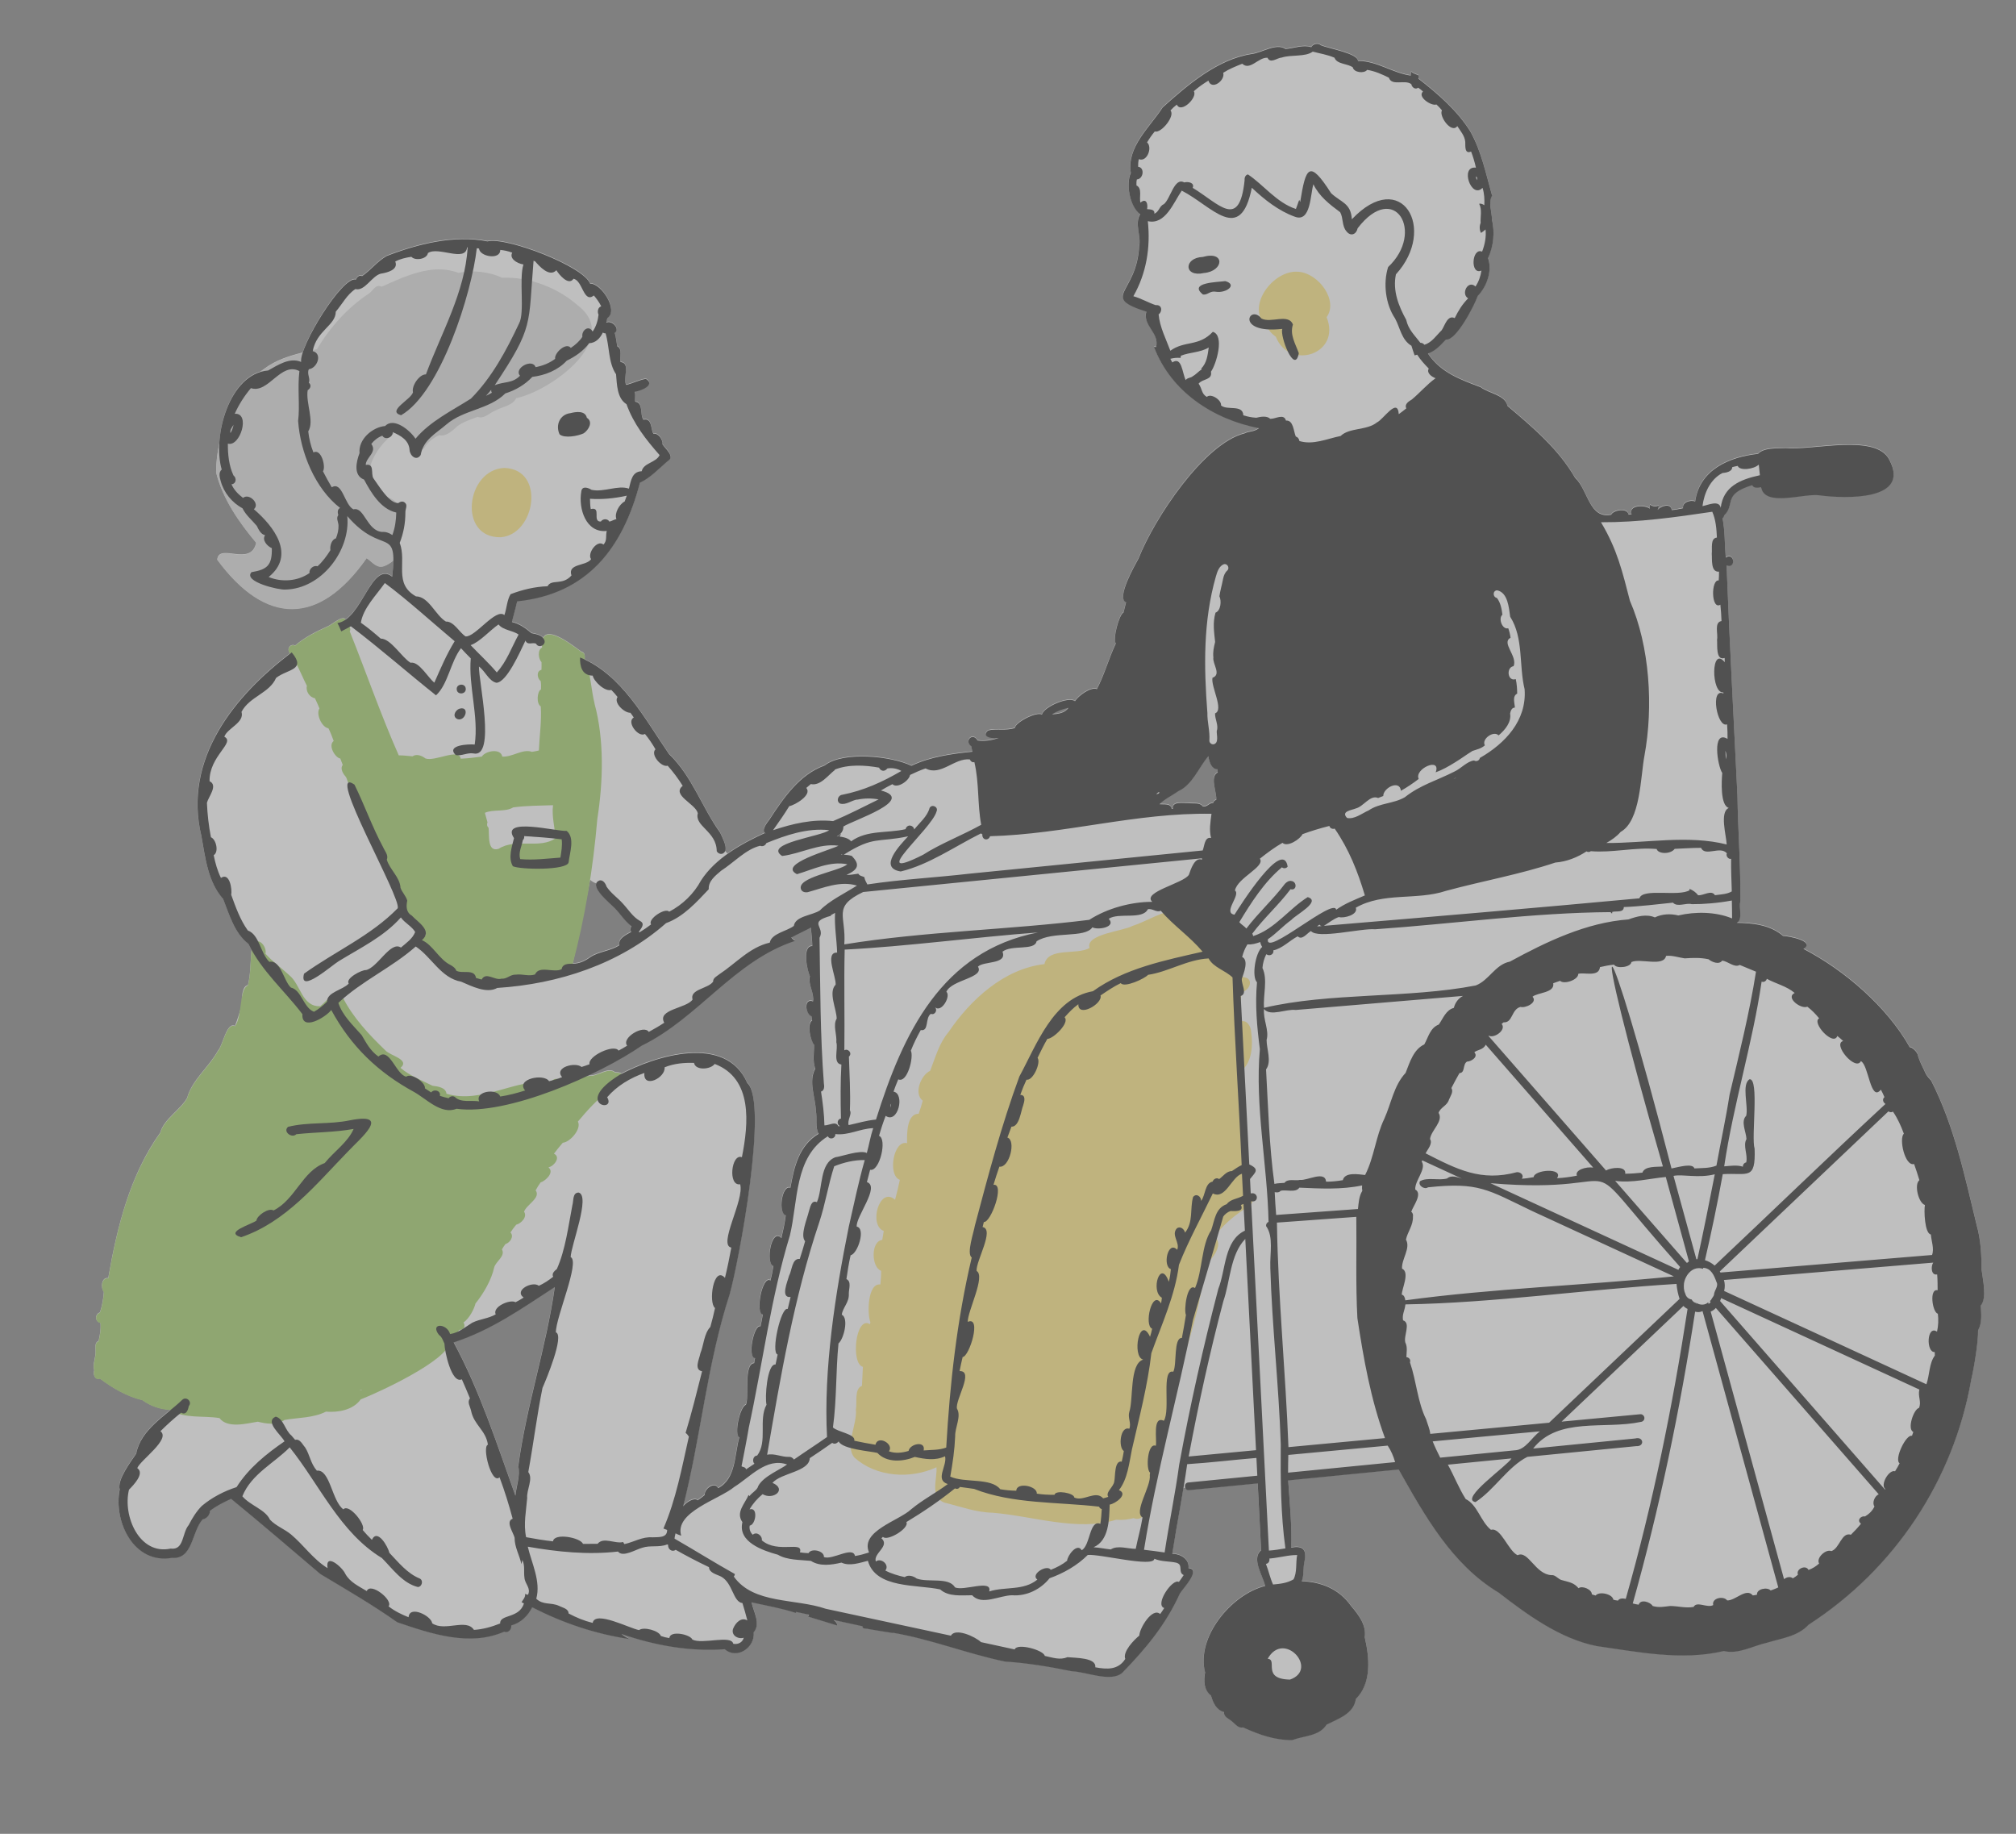 <svg width="210" height="191" viewBox="0 0 210 191" fill="none" xmlns="http://www.w3.org/2000/svg">
<rect x="0" y="0" width="210" height="191" fill="#808080" stroke="none"/>
<g opacity="0.5" clip-path="url(#clip0_282_21524)">
<path d="M206.405 132.157C206.4 130.61 206.323 129.054 205.902 127.562C204.636 122.374 203.572 117.233 201.148 112.48C201.001 112.322 200.842 112.165 200.724 111.983C200.581 111.782 200.484 111.55 200.383 111.327C200.223 110.978 200.045 110.639 199.914 110.283C199.868 110.168 199.828 110.047 199.79 109.929C199.728 109.483 199.156 109.008 198.922 109.011C196.559 104.806 192.115 100.983 187.856 98.777C189.146 97.968 186.286 97.443 185.725 97.426C184.39 96.279 182.611 96.091 180.906 96.061C181.573 95.7 181.115 94.534 181.271 93.88C181.332 90.203 181.033 86.502 180.977 82.812C180.592 74.778 180.153 66.833 179.847 58.824C180.863 59.234 180.668 57.423 179.76 58.022C179.642 56.627 179.686 55.271 179.427 53.916C179.538 53.822 179.587 53.726 179.588 53.624C180.821 52.459 179.373 51.439 182.51 50.481C182.644 50.792 183.035 50.774 183.433 50.696C183.827 52.83 187.96 51.272 189.573 51.546C192.174 51.889 199.102 52.135 196.787 47.817C195.399 45.082 188.778 46.895 186.024 46.614C185.084 46.661 183.705 46.566 183.125 47.219C180.157 47.544 177.042 48.853 176.575 52.174C176.056 51.989 175.216 52.272 175.314 52.882C174.92 52.971 174.538 53.043 174.134 53.077C174.025 52.273 172.961 52.684 172.662 53.056C172.73 52.91 172.754 52.742 172.787 52.593C172.503 52.75 172.128 52.719 171.875 52.508C171.856 52.63 171.831 52.79 171.842 52.93C171.403 52.544 169.594 52.513 169.952 53.508C169.849 53.525 169.746 53.541 169.639 53.555C169.511 52.798 168.023 53.089 167.828 53.563C165.514 54.025 165.433 50.97 164.058 49.711C162.342 46.714 159.617 44.419 157.019 42.227C156.808 41.09 155.077 40.929 154.24 40.283C152.098 39.48 150.048 38.743 148.734 36.766C149.479 36.54 150.086 35.874 150.611 35.312C151.674 35.482 153.618 31.692 153.921 30.779C154.88 29.77 155.457 28.187 155.003 26.829C155.584 25.562 155.714 24.157 155.408 22.816C155.4 22.011 155.009 21.06 155.421 20.321C154.785 18.095 154.317 15.73 153.159 13.651C151.819 11.49 149.746 9.698 147.747 8.145C147.745 8.035 147.756 7.922 147.77 7.808C147.511 7.67 147.202 7.623 146.991 7.411C146.968 7.548 146.953 7.69 146.943 7.82C145.043 7.554 143.422 6.291 141.449 6.298C141.433 5.499 138.36 5.006 137.569 4.658C137.318 4.401 136.742 4.518 136.585 4.862C135.756 4.579 134.771 4.987 133.901 5.053C132.956 4.401 131.471 5.439 130.394 5.574C126.833 6.114 123.725 8.786 121.109 11.133C119.767 13.222 117.346 15.242 117.79 17.956C117.284 19.054 117.626 21.421 118.762 22.259C118.158 23.288 118.878 24.482 118.66 25.617C118.388 30.598 114.526 30.828 119.401 32.409C119.013 33.904 120.782 34.59 120.422 36.094C120.345 36.086 120.266 36.08 120.192 36.072C121.96 40.751 126.378 43.627 131.138 44.548C130.568 44.964 130.135 44.842 129.662 45.078C125.398 46.131 120.216 53.998 118.603 58.1C118.222 58.806 116.233 62.258 117.296 62.681C117.207 63.034 117.118 63.391 117.027 63.741C116.551 63.978 115.886 66.517 116.228 66.967C115.502 68.483 115.057 70.191 114.253 71.72C113.587 71.47 112.319 72.426 111.972 72.979C111.327 72.448 108.728 73.571 108.532 74.372C107.985 74.05 105.796 75.147 105.703 75.774C104.821 76.087 103.82 75.805 102.922 76.029C102.094 76.76 103.501 76.923 104.04 76.803C103.336 77.049 102.556 77.19 101.816 77.074C101.342 76.195 100.389 77.102 101.164 77.674C101.204 77.862 101.247 78.051 101.284 78.242C99.133 78.466 96.916 78.762 94.936 79.71C92.881 78.706 87.833 78.158 85.889 79.682C83.272 80.617 81.61 83.066 80.154 85.297C79.869 85.674 79.25 86.442 79.743 86.751C79.737 86.752 79.729 86.758 79.724 86.761C79.706 86.746 79.687 86.728 79.672 86.712C78.365 87.308 76.993 88.013 75.769 88.886C75.681 88.8 75.598 88.711 75.52 88.615C75.763 88.103 75.207 87.134 75.021 86.695C73.094 84.02 72.098 80.808 69.682 78.486C67.251 74.957 64.945 70.565 60.938 68.669C60.927 68.639 60.916 68.609 60.906 68.582C60.926 68.287 60.938 67.934 60.551 67.853C59.635 67.202 57.169 65.228 56.576 66.412C56.3 66.053 55.773 65.989 55.356 65.894C54.701 65.335 54.129 64.939 53.325 64.733C53.496 64.012 53.713 63.305 53.873 62.583C61.17 61.828 64.875 57.07 66.662 50.224C67.785 49.693 68.646 48.739 69.561 47.962C70.345 47.51 69.316 46.709 69.005 46.22C69.062 45.745 68.579 45.038 68.06 45.12C67.777 44.668 67.931 43.439 67.023 43.669C66.626 43.127 67.05 41.916 66.173 41.786C66.08 41.489 66.237 41.133 66.108 40.748C66.805 40.667 68.317 40.027 67.277 39.411C66.609 39.51 65.907 39.884 65.227 40.038C64.85 39.32 65.722 37.759 64.641 37.656C64.477 37.133 64.893 36.326 64.29 36.008C64.226 35.543 64.156 35.075 64.04 34.618C64.639 34.181 63.68 33.237 63.152 33.565C63.196 33.395 63.233 33.226 63.261 33.074C64.488 32.276 62.608 29.432 61.466 29.491C60.798 27.685 52.698 24.585 50.778 25.09C47.331 24.395 43.47 25.369 40.262 26.622C39.288 27.181 38.639 28.071 37.725 28.704C37.368 28.585 37.199 28.803 37.078 29.066C35.881 28.695 32.319 34.184 31.523 36.708C30.108 37.075 28.732 37.493 27.517 38.414C27.383 38.501 27.257 38.597 27.129 38.692C24.491 39.493 23.011 43.07 22.845 46.144C22.63 47.175 22.516 48.203 22.506 49.174C23.207 51.967 24.892 54.363 26.688 56.515C26.145 59.093 22.796 56.49 22.63 58.279C27.617 65.062 33.203 65.231 38.19 58.114C38.761 58.485 39.247 59.234 40.026 58.935C40.322 58.823 40.704 58.61 40.983 58.341C40.977 58.781 40.937 59.331 40.86 60.022C38.939 58.528 37.969 63.134 36.001 64.499C35.658 64.068 34.657 64.979 34.197 65.2C33.004 65.739 31.739 66.357 30.751 67.219C30.198 66.99 29.822 67.622 30.22 68.029C24.274 72.538 19.064 79.113 20.963 87.012C21.375 89.26 21.634 91.803 23.226 93.575C23.873 95.211 24.413 97.145 25.861 98.252C25.968 98.475 26.083 98.689 26.204 98.903C26.076 100.107 26.126 101.397 25.826 102.604C25.228 102.647 25.148 103.969 25.207 104.517C25.02 105.289 24.778 106.074 24.478 106.841C23.589 106.407 23.218 108.91 22.691 109.441C21.773 111.137 19.995 112.47 19.491 114.346C18.754 115.629 17.081 116.531 16.695 117.956C13.514 122.398 12.194 127.822 11.273 133.107C10.57 132.991 10.46 134.11 10.818 134.545C10.761 135.273 10.647 136.001 10.395 136.696C9.865 136.85 9.88 137.68 10.456 137.749C10.53 138.388 10.41 139.035 10.268 139.657C9.81 139.836 9.979 140.384 9.949 140.761C9.973 141.407 9.619 142.105 9.813 142.718C9.676 143.14 9.869 143.746 10.411 143.569C11.694 144.542 13.265 145.448 14.837 145.81C15.66 146.418 16.678 146.772 17.703 146.812C17.715 146.819 17.729 146.827 17.741 146.834C16.211 148.095 14.54 149.398 14.188 151.358C13.622 152.202 12.179 154.085 12.465 155.089C11.79 158.455 13.942 162.901 17.904 162.218C20.113 162.382 19.952 159.492 21.11 158.203C21.526 158.134 21.867 157.731 21.878 157.313C22.538 156.792 23.301 156.426 24.067 156.069C27.196 158.635 30.28 161.277 33.363 163.902C36.061 165.517 38.767 167.083 41.369 168.919C44.868 170.118 48.916 171.489 52.528 169.903C52.92 170.093 53.332 169.641 53.246 169.256C54.25 168.985 54.975 168.273 55.434 167.37C58.669 169.02 62.027 170.15 65.571 170.675C65.279 170.522 64.99 170.358 64.737 170.149C68.187 171.335 71.824 172.001 75.49 171.73C76.714 172.826 78.654 171.601 78.509 169.969C79.269 169.046 78.481 167.858 78.285 166.849C79.836 167.196 81.41 167.465 82.921 167.958C82.924 167.919 82.921 167.882 82.912 167.844C83.369 167.941 83.822 168.039 84.278 168.137C84.224 168.197 84.192 168.262 84.183 168.336C85.222 168.659 86.265 168.974 87.308 169.292C87.268 169.278 87.227 169.262 87.181 169.248C87.22 169.054 87.072 168.859 86.824 168.684C87.823 168.901 88.82 169.12 89.819 169.334C89.795 169.658 90.253 169.547 90.465 169.632C91.312 169.776 92.161 169.917 93.007 170.044C93.006 170.035 93.005 170.027 93.004 170.016C97.024 170.704 100.729 172.2 104.679 173.017C107.031 173.17 109.304 173.549 111.622 174.023C113.139 174.074 115.722 175.224 116.902 174.184C119.442 171.578 121.444 169.137 122.916 165.907C123.217 165.411 125.159 163.405 123.795 163.287C123.913 162.356 122.978 161.799 122.108 161.786C122.461 159.496 122.891 157.243 123.27 154.962C123.341 154.965 123.412 154.968 123.482 154.971C123.552 155.104 123.686 155.195 123.884 155.163C126.257 154.929 128.631 154.694 131.007 154.462C131.125 156.784 131.248 159.099 131.363 161.424C130.318 162.304 131.544 164.059 131.785 165.143C128.294 166.004 124.57 170.443 125.524 174.149C125.372 174.998 125.382 175.981 126.137 176.551C126.337 177.283 126.702 178.072 127.502 178.274C127.438 178.797 128.015 178.967 128.333 179.253C128.662 179.521 128.997 180 129.476 179.873C131.108 180.617 132.804 181.228 134.619 181.191C135.813 180.74 137.44 180.796 138.183 179.584C139.374 178.98 141.031 178.459 141.231 176.905C142.909 175.249 142.642 172.564 142.152 170.468C142.343 169.196 141.493 168.12 140.721 167.215C139.493 165.479 137.686 164.735 135.59 164.647C135.835 164.087 135.735 163.294 135.855 162.722C136.124 161.509 135.867 160.88 134.493 161.151C134.584 158.867 134.337 156.474 134.179 154.149C138.004 153.773 141.851 153.395 145.687 153.015C148.365 157.762 151.22 162.913 156.104 165.838C159.11 168.162 162.506 170.64 166.288 171.399C170.584 172.007 175.165 172.965 179.566 171.919C181.057 172.296 182.618 171.368 184.073 171.051C185.568 170.591 187.26 170.411 188.405 169.171C197.348 163.393 203.49 154.159 205.338 143.635C205.638 142.35 206.08 139.664 206.044 138.497C206.501 137.715 206.361 136.799 206.334 135.925C207.004 135.129 206.522 133.179 206.406 132.173L206.405 132.157ZM53.982 152.668C54.203 153.632 53.783 154.715 53.682 155.726C51.748 150.327 49.988 144.836 47.252 139.763C51.183 138.485 54.365 136.222 57.786 133.996C56.897 140.29 54.827 146.352 53.979 152.668L53.982 152.668ZM59.66 100.318C60.278 97.495 60.931 94.587 61.468 91.638C61.65 91.799 61.86 91.924 62.091 91.999C61.908 92.746 63.672 94.147 64.054 94.56C64.627 95.156 65.085 95.902 65.752 96.395C65.656 96.605 65.634 96.838 65.737 97.011C65.231 97.3 64.34 97.678 64.513 98.389C63.602 98.997 62.43 99.03 61.514 99.61C60.989 100.005 60.349 100.319 59.66 100.318ZM84.601 98.48C83.525 98.432 84.05 100.991 84.346 101.611C84.157 102.606 84.806 103.269 84.68 104.243C83.7 103.872 83.861 105.537 84.51 105.789C84.538 105.936 84.561 106.087 84.583 106.234C84.031 106.581 84.401 108.32 84.781 108.759C84.797 109.561 84.611 110.451 84.915 111.243C84.169 112.607 84.928 114.192 84.97 115.627C85.131 116.409 84.871 117.328 85.266 118.03C83.211 119.255 82.71 121.464 82.321 123.655C81.404 123.33 81.026 126.333 81.837 126.519C81.741 127.293 81.564 128.121 81.383 128.898C80.343 127.738 79.688 131.544 80.551 131.794C80.474 132.305 80.369 132.811 80.246 133.314C79.383 132.723 78.632 136.76 79.446 136.847C79.375 137.281 79.311 137.635 79.207 138.086C78.505 137.866 77.824 141.373 78.638 141.387C78.603 141.565 78.574 141.741 78.543 141.921C77.431 142.001 78.049 145.443 77.685 146.259C77.069 146.436 76.421 149.372 76.998 149.646C76.481 151.486 76.669 153.952 74.793 154.938C74.421 154.2 73.33 155.036 73.396 155.65C73.166 155.854 72.909 156.037 72.654 156.206C72.348 155.894 71.543 156.336 71.149 156.828C73.012 149.539 73.638 141.988 75.994 134.749C76.961 131.293 80.06 114.744 77.824 112.736C75.628 107.712 68.562 109.799 64.714 111.795C64.603 111.705 64.401 111.655 64.075 111.666C64.075 111.666 64.075 111.666 64.072 111.666C63.359 111.05 62.264 112.061 61.426 111.998C61.341 112.021 61.245 112.026 61.14 112.02C63.376 110.975 65.389 109.841 66.835 108.843C72.757 105.947 76.457 100.009 82.814 97.928C82.656 97.842 82.513 97.72 82.409 97.579C83.079 97.218 83.776 96.908 84.445 96.544C84.527 97.178 84.583 97.836 84.601 98.471L84.601 98.48ZM109.589 74.348C110.099 74.002 110.694 73.804 111.288 73.669C110.918 74.224 110.205 74.309 109.589 74.348ZM126.689 83.257C126.519 83.284 126.413 83.419 126.366 83.574C125.922 83.566 125.751 84.033 125.275 83.928C124.956 83.485 124.256 83.676 123.778 83.589C123.28 83.612 122.056 83.362 122.174 84.176C122.132 84.179 122.093 84.182 122.048 84.183C121.951 83.587 121.23 83.76 120.772 83.703C121.346 83.132 122.076 82.819 122.732 82.344C124.191 81.706 124.856 79.885 125.856 78.707C125.97 79.38 126.206 80.038 126.792 80.058C126.809 80.173 126.829 80.287 126.843 80.398C125.976 80.837 126.75 82.426 126.686 83.26L126.689 83.257Z" fill="#FEFEFE"/>
<path d="M135.253 28.305C132.592 28.063 129.639 32.031 131.977 34.062C132.202 34.457 132.505 34.808 132.898 35.072C134.311 38.65 139.755 36.882 138.188 33.036C139.426 31.346 137.421 28.487 135.253 28.303L135.253 28.305Z" fill="#FDE67C"/>
<path d="M52.547 48.736C48.538 48.885 47.645 56.052 52.164 55.955C55.773 55.68 56.859 48.889 52.547 48.736Z" fill="#FDE67C"/>
<path d="M60.125 31.758C58.059 29.946 55.061 28.811 52.301 28.925C50.905 28.285 49.286 28.118 47.75 28.419C45.06 27.387 42.21 28.771 39.755 29.86C39.141 29.544 38.858 30.273 38.45 30.56C36.232 32.014 34.385 34.08 33.02 36.36C31.095 36.879 29.161 37.21 27.517 38.452C24.189 40.608 22.545 45.369 22.508 49.211C23.209 52.004 24.894 54.403 26.69 56.552C26.15 59.127 22.795 56.531 22.632 58.316C27.662 65.147 33.227 65.227 38.193 58.151C38.763 58.522 39.249 59.271 40.028 58.972C40.736 58.71 41.881 57.876 41.107 57.123C41.678 55.363 42.717 52.22 40.088 51.728C36.862 50.266 39.056 46.522 41.139 45.075C41.928 45.063 43.334 45.062 43.067 46.219C43.1 46.726 43.754 47.08 44.181 46.681C44.571 46.028 45.073 45.646 45.757 45.32C46.427 45.523 47.152 44.844 47.61 44.418C48.22 43.929 49.038 43.697 49.761 43.411C50.437 43.684 51.039 42.95 51.649 42.737C52.343 42.354 53.415 42.239 53.772 41.47C57.33 40.739 64.886 35.318 60.126 31.761L60.125 31.758Z" fill="#D9D9D9"/>
<path d="M129.599 103.242C130.318 102.894 130.538 101.82 129.47 101.775C129.38 100.553 128.122 100.164 127.43 99.352C126.496 97.363 124.884 96.215 122.881 95.455C123.423 94.196 121.226 93.85 121.161 95.107C120.079 95.48 119.061 96.084 117.973 96.432C117.115 96.957 113.002 97.293 113.498 98.732C112.165 99.505 109.19 98.619 108.793 100.416C104.6 100.888 101.078 104.127 98.803 107.497C97.835 108.619 97.426 110.167 96.889 111.532C95.952 111.942 95.14 113.887 96.118 114.641C95.998 115.103 95.852 115.551 95.695 116.006C94.425 115.984 94.469 118.191 94.488 119.066C93.059 118.687 92.44 122.412 93.732 122.886C93.593 123.581 93.417 124.271 93.235 124.956C91.603 123.502 90.452 127.629 92.057 128.205C92.005 128.519 91.955 128.83 91.9 129.141C90.701 129.264 90.745 131.986 91.787 132.36C91.791 132.819 91.752 133.301 91.704 133.781C90.367 133.613 90.317 136.852 90.666 137.716C90.651 137.785 90.637 137.853 90.625 137.919C89.11 136.972 88.602 142.05 89.885 142.361C89.859 143.02 89.825 143.676 89.787 144.336C88.961 144.647 89.302 146.08 89.154 146.805C89.32 148.348 87.956 150.6 89.009 151.816C91.281 153.846 94.814 154.081 97.547 152.821C97.661 153.988 96.799 155.931 98.392 156.505C100.047 156.912 101.651 157.519 103.382 157.553C107.549 157.886 112.266 159.547 116.272 158.283C117.03 158.341 117.431 158.265 118.092 158.119C118.695 158.363 119.219 157.985 119.261 157.348C120.192 154.267 120.892 151.088 121.572 147.936C122.591 142.565 125.058 137.383 125.444 131.934C125.485 131.835 125.537 131.738 125.58 131.639C126.241 131.27 127.561 129.518 126.494 128.821C127.315 127.668 128.416 126.744 129.578 125.951C129.898 125.997 130.237 125.782 130.302 125.447C130.617 125.13 130.435 124.707 130.203 124.409C130.137 122.983 130.275 121.425 129.83 120.075C129.78 118.419 129.618 116.771 129.447 115.124C129.437 114.953 129.375 114.778 129.264 114.656C129.206 113.629 129.249 112.603 129.288 111.557C130.438 110.61 130.519 108.896 130.335 107.489C130.308 106.88 129.865 106.139 129.168 106.406C129.196 105.395 129.237 104.38 129.309 103.368C129.421 103.349 129.513 103.302 129.59 103.234L129.599 103.242Z" fill="#FDE67C"/>
<path d="M64.082 111.725C63.366 111.109 62.274 112.117 61.431 112.057C60.734 112.243 59.391 111.33 59.317 112.542C58.712 112.76 57.847 111.964 57.476 112.652C53.725 112.298 50.245 115.004 46.508 113.917C46.447 113.257 45.586 113.148 45.053 113.084C43.908 112.503 42.714 112.065 41.718 111.219C42.755 110.354 40.601 109.94 40.148 109.403C38.466 107.792 36.782 105.998 35.717 103.907C35.762 102.1 33.921 104.393 33.357 104.803C31.43 104.854 31.357 102.571 30.128 101.566C29.314 100.81 28.395 100.165 27.655 99.336C27.836 98.499 26.748 97.407 26.267 98.47C26.055 99.802 26.168 101.276 25.829 102.643C24.918 102.919 25.254 105.804 24.481 106.884C23.593 106.45 23.219 108.953 22.695 109.483C21.774 111.177 19.998 112.51 19.495 114.389C18.76 115.668 17.081 116.574 16.699 117.998C13.515 122.446 12.192 127.862 11.28 133.149C10.57 133.028 10.471 134.174 10.825 134.587C10.767 135.313 10.653 136.043 10.401 136.736C9.871 136.889 9.886 137.719 10.462 137.791C10.536 138.431 10.416 139.077 10.277 139.696C9.819 139.875 9.988 140.426 9.958 140.8C9.982 141.446 9.628 142.144 9.822 142.758C9.685 143.18 9.878 143.788 10.42 143.608C11.703 144.581 13.274 145.487 14.846 145.849C15.669 146.457 16.687 146.811 17.712 146.851C19.246 147.791 21.154 147.414 22.864 147.698C23.694 148.804 25.677 148.264 26.853 148.073C27.731 148.293 28.855 148.475 29.632 147.892C31.091 147.634 32.607 147.701 33.953 147.027C35.237 147.131 36.78 146.859 37.574 145.75C39.425 145.036 46.685 141.684 46.834 139.793C47.177 139.366 47.487 138.917 47.851 138.506C48.365 138.546 48.504 138.067 48.279 137.746C48.903 137.304 49.403 136.313 49.53 135.76C50.382 134.711 51.202 133.282 51.477 132.009C51.645 131.365 52.678 130.838 52.285 130.127C52.398 129.941 52.51 129.746 52.65 129.575C53.114 129.441 53.58 128.782 53.175 128.365C53.351 128.081 53.557 127.815 53.772 127.556C54.274 127.439 54.971 126.734 54.589 126.206C54.839 125.457 56.368 124.768 55.797 123.977C55.958 123.686 56.108 123.429 56.31 123.155C56.801 123.007 57.783 122.118 57.146 121.603C57.153 121.591 57.161 121.582 57.171 121.567C57.716 121.455 58.451 120.508 57.702 120.16C57.994 119.774 58.298 119.395 58.623 119.021C59.389 118.963 60.609 117.559 60.196 116.815C61.186 115.646 62.201 114.49 63.451 113.588C64.126 113.252 65.788 111.662 64.082 111.722L64.082 111.725ZM37.435 144.819C37.512 144.791 37.588 144.757 37.665 144.725C37.672 144.739 37.675 144.75 37.682 144.764C37.599 144.784 37.518 144.801 37.435 144.819Z" fill="#9DCC62"/>
<path d="M61.936 73.292C61.559 71.751 61.54 70.098 60.911 68.627C60.931 68.332 60.946 67.979 60.556 67.896C59.472 67.122 56.221 64.507 56.465 67.447C55.969 67.688 56.078 68.632 56.408 68.965C56.411 69.23 56.418 69.497 56.401 69.763C55.833 69.897 55.965 70.67 56.322 70.942C56.368 71.245 56.368 71.468 56.354 71.802C55.94 72.008 55.853 73.305 56.331 73.573C56.428 75.107 56.197 76.63 56.133 78.165C55.898 78.22 55.667 78.266 55.41 78.308C54.463 77.954 53.356 78.879 52.32 78.8C52.166 77.896 50.541 78.206 50.194 78.799C49.465 78.902 48.729 78.987 47.992 79.02C47.82 77.881 45.329 79.345 44.319 78.996C43.959 78.711 43.394 78.483 42.973 78.772C42.51 78.734 42.016 78.667 41.537 78.673C39.657 74.423 38.149 70.051 36.432 65.757C36.585 65.472 36.406 65.19 36.119 65.065C36.146 63.643 34.762 64.96 34.198 65.229C33.006 65.771 31.74 66.386 30.752 67.247C30.193 67.017 29.813 67.668 30.231 68.073C29.485 68.581 30.181 69.828 30.828 69.048C31.237 69.826 31.568 70.646 31.97 71.433C31.819 71.977 32.257 72.645 32.802 72.719C32.981 73.066 33.124 73.43 33.279 73.79C32.884 74.348 33.526 75.767 34.212 75.853C34.428 76.276 34.592 76.725 34.759 77.172C34.129 77.649 34.936 78.937 35.449 79.002C35.537 79.221 35.619 79.446 35.703 79.668C35.384 80.075 35.778 80.645 36.049 80.946C36.233 81.313 36.3 82.052 36.882 81.869C37.205 82.695 37.484 83.542 37.752 84.387C37.551 84.907 38.048 85.796 38.534 85.827C38.792 86.323 38.984 86.852 39.199 87.365C38.888 87.801 39.365 88.322 39.621 88.644C40.526 90.508 41.385 92.342 42.238 94.227C41.453 94.966 43.996 96.472 44.378 97.412C42.253 97.946 47.142 101.031 47.884 101.361C49.584 101.885 51.65 103.134 53.351 102.012C53.888 102.016 54.421 101.93 54.939 101.803C56.228 102.894 58.002 101.395 59.425 101.219C59.726 101.12 59.839 100.719 59.635 100.484C60.956 95.522 61.785 90.405 62.222 85.29C62.83 81.422 62.957 77.053 61.929 73.281L61.936 73.292ZM57.861 87.306C56.245 88.469 53.686 87.266 51.949 88.402C50.717 88.8 50.992 86.936 50.892 86.211C50.726 86.075 50.697 85.837 50.781 85.65C50.694 85.319 50.596 84.991 50.508 84.659C51.42 84.254 52.633 84.604 53.458 84.093C54.841 83.903 56.202 83.915 57.607 83.864C57.456 85.02 57.805 86.202 57.864 87.302L57.861 87.306Z" fill="#9DCC62"/>
<path d="M125.412 28.436C127.497 28.243 127.649 26.09 125.295 26.76C123.28 26.843 123.294 28.908 125.412 28.436Z" fill="#222222"/>
<path d="M127.637 29.279C126.892 29.384 123.723 29.411 125.313 30.679C125.843 30.732 126.019 30.265 126.672 30.387C127.74 30.55 128.939 29.653 127.637 29.279Z" fill="#222222"/>
<path d="M133.575 34.259C133.295 34.996 134.876 39.097 135.292 36.783C134.944 35.803 134.332 34.858 134.681 33.802C134.214 32.601 132.375 33.702 131.4 33.171C130.151 31.606 128.6 34.805 133.572 34.256L133.575 34.259Z" fill="#222222"/>
<path d="M205.907 127.615C204.642 122.427 203.578 117.286 201.154 112.533C201.007 112.375 200.848 112.218 200.729 112.036C200.587 111.835 200.49 111.603 200.389 111.38C200.229 111.031 200.051 110.693 199.919 110.336C199.874 110.221 199.834 110.1 199.796 109.982C199.734 109.536 199.161 109.061 198.927 109.065C196.565 104.86 192.121 101.036 187.861 98.83C189.152 98.022 186.292 97.496 185.731 97.479C184.396 96.333 182.617 96.144 180.912 96.114C181.579 95.753 181.12 94.587 181.277 93.933C181.338 90.256 181.038 86.556 180.983 82.865C180.598 74.831 180.159 66.886 179.852 58.877C180.869 59.287 180.674 57.476 179.766 58.075C179.648 56.681 179.691 55.324 179.433 53.969C179.544 53.876 179.593 53.779 179.594 53.678C180.826 52.513 179.379 51.493 182.516 50.532C182.65 50.843 183.041 50.824 183.439 50.746C183.833 52.88 187.966 51.322 189.579 51.597C192.18 51.939 199.107 52.186 196.793 47.867C195.404 45.132 188.784 46.945 186.029 46.665C185.09 46.711 183.711 46.616 183.131 47.269C180.163 47.594 177.047 48.903 176.581 52.225C176.061 52.039 175.222 52.323 175.319 52.933C174.925 53.022 174.544 53.093 174.14 53.127C174.031 52.324 172.967 52.735 172.667 53.107C172.735 52.961 172.759 52.793 172.793 52.644C172.509 52.8 172.134 52.77 171.88 52.558C171.861 52.681 171.837 52.84 171.848 52.981C171.409 52.594 169.599 52.563 169.958 53.559C169.855 53.575 169.751 53.592 169.645 53.605C169.517 52.848 168.029 53.139 167.833 53.614C165.519 54.075 165.439 51.02 164.064 49.761C162.347 46.764 159.623 44.469 157.025 42.278C156.814 41.141 155.079 40.98 154.245 40.334C152.103 39.53 150.054 38.793 148.74 36.816C149.485 36.59 150.092 35.924 150.616 35.363C151.68 35.532 153.624 31.743 153.927 30.829C154.886 29.82 155.462 28.237 155.009 26.88C155.589 25.612 155.719 24.207 155.414 22.867C155.406 22.061 155.014 21.11 155.427 20.371C154.791 18.145 154.323 15.78 153.164 13.701C151.825 11.54 149.752 9.748 147.753 8.196C147.75 8.086 147.761 7.972 147.775 7.858C147.516 7.72 147.208 7.673 146.997 7.461C146.973 7.598 146.959 7.74 146.949 7.871C145.048 7.604 143.427 6.341 141.454 6.348C141.439 5.549 138.366 5.056 137.574 4.708C137.323 4.451 136.748 4.568 136.591 4.913C135.762 4.629 134.776 5.037 133.906 5.104C132.961 4.451 131.477 5.489 130.4 5.625C126.839 6.164 123.731 8.836 121.115 11.184C119.772 13.273 117.352 15.292 117.796 18.006C117.29 19.105 117.631 21.471 118.768 22.309C118.163 23.339 118.884 24.532 118.666 25.668C118.394 30.649 114.532 30.879 119.407 32.46C119.019 33.955 120.787 34.64 120.428 36.144C120.351 36.136 120.272 36.131 120.198 36.122C121.966 40.801 126.384 43.677 131.143 44.599C130.574 45.014 130.141 44.892 129.668 45.129C125.403 46.181 120.221 54.048 118.609 58.151C118.228 58.856 116.239 62.308 117.301 62.731C117.213 63.085 117.124 63.441 117.032 63.792C116.556 64.031 115.892 66.568 116.234 67.018C115.508 68.533 115.062 70.241 114.259 71.771C113.593 71.52 112.325 72.476 111.978 73.03C111.333 72.499 108.734 73.621 108.538 74.422C107.991 74.101 105.802 75.198 105.709 75.825C104.826 76.138 103.825 75.856 102.928 76.079C102.1 76.811 103.507 76.974 104.045 76.854C103.341 77.099 102.562 77.24 101.822 77.125C101.348 76.245 100.395 77.152 101.17 77.724C101.21 77.913 101.252 78.101 101.29 78.293C99.138 78.516 96.922 78.812 94.942 79.761C92.886 78.756 87.839 78.209 85.894 79.732C83.278 80.668 81.616 83.117 80.16 85.347C79.875 85.724 79.256 86.493 79.748 86.802C79.743 86.802 79.735 86.809 79.729 86.812C79.711 86.796 79.693 86.778 79.677 86.762C77.211 87.886 74.506 89.397 73.014 91.718C72.29 93.07 71.098 94.237 69.702 94.958C69.321 94.488 67.423 95.73 67.823 96.279C67.434 96.58 67.026 96.859 66.605 97.111C66.587 97.09 66.565 97.069 66.547 97.05C66.769 96.704 67.254 96.213 66.664 95.917C65.912 95.495 65.458 94.73 64.883 94.114C64.339 93.499 63.626 93.029 63.174 92.331C63.096 92.046 62.82 91.608 62.446 91.701C61.172 92.216 63.607 94.121 64.066 94.616C64.639 95.212 65.097 95.958 65.764 96.451C65.667 96.661 65.646 96.894 65.749 97.066C65.243 97.356 64.352 97.734 64.525 98.445C63.614 99.053 62.442 99.086 61.526 99.666C60.992 100.067 60.345 100.387 59.644 100.373C59.141 100.378 58.597 100.385 58.507 100.939C57.696 101.378 56.161 100.501 55.728 101.495C55.045 101.708 54.435 101.421 53.742 101.511C53.133 101.481 52.841 101.98 52.227 101.934C51.549 102.149 50.617 101.175 50.17 102.023C49.974 101.97 49.781 101.915 49.584 101.856C49.433 100.865 48.12 101.461 47.525 101.095C47.448 100.825 47.141 100.622 46.909 100.496C45.742 99.929 45.068 98.388 43.948 97.918C45.094 96.957 43.55 96.063 42.888 95.353C42.301 95.02 42.299 94.394 42.423 93.804C42.293 93.318 41.889 92.951 41.72 92.466C41.667 91.371 40.599 90.576 40.29 89.531C40.496 89.084 40.075 88.631 39.906 88.233C38.775 86.138 37.947 83.791 36.921 81.716C33.737 79.538 41.905 93.644 41.42 94.605C38.639 97.458 34.896 99.094 31.671 101.411C31.078 103.635 34.657 100.47 35.273 100.116C37.531 98.726 39.977 97.57 41.758 95.554C42.143 96.123 42.897 96.465 43.248 97.07C42.977 97.772 42.327 98.205 41.763 98.691C40.682 97.962 39.354 100.76 38.125 101.037C37.709 100.99 35.941 101.903 36.326 102.44C35.714 103.115 34.048 103.329 34.067 104.326C33.663 104.728 33.206 105.096 32.708 105.379C31.606 104.967 31.413 103.105 30.299 102.857C29.555 102.176 29.229 99.932 28.059 100.179C27.141 99.313 27.015 97.333 25.817 96.915C25.011 95.792 24.556 94.486 24.085 93.2C24.198 92.608 23.918 90.817 23.016 91.438C22.648 90.688 22.423 89.882 22.26 89.069C22.822 88.744 22.515 87.415 21.973 87.203C21.742 86.02 21.605 84.818 21.555 83.613C21.713 82.981 22.743 81.792 21.83 81.366C21.781 78.726 24.555 77.344 23.368 76.733C23.667 75.837 25.493 75.28 25.158 74.142C25.982 72.552 28.078 72.2 28.759 70.606C29.958 69.669 31.945 69.817 30.388 67.951C24.378 72.465 19.061 79.085 20.974 87.053C21.385 89.302 21.644 91.844 23.236 93.617C23.883 95.253 24.423 97.187 25.872 98.297C27.264 101.158 29.612 103.141 31.501 105.626C31.381 107.459 33.924 105.968 34.506 105.194C36.576 109.01 39.395 111.695 43.124 113.727C44.425 114.453 45.967 116.131 47.555 115.48C52.857 116.223 62.457 111.936 66.85 108.907C72.773 106.011 76.472 100.073 82.83 97.992C82.671 97.906 82.529 97.784 82.425 97.643C83.094 97.282 83.791 96.972 84.46 96.608C84.543 97.242 84.598 97.9 84.616 98.535C83.539 98.488 84.065 101.046 84.361 101.666C84.171 102.661 84.82 103.325 84.694 104.298C83.715 103.928 83.875 105.592 84.524 105.844C84.552 105.992 84.575 106.139 84.598 106.29C84.045 106.636 84.415 108.375 84.796 108.814C84.812 109.616 84.626 110.507 84.929 111.298C84.183 112.663 84.942 114.248 84.984 115.682C85.145 116.464 84.885 117.383 85.281 118.086C83.225 119.311 82.725 121.519 82.336 123.711C81.419 123.386 81.041 126.388 81.851 126.574C81.755 127.348 81.578 128.176 81.398 128.954C80.358 127.793 79.702 131.6 80.566 131.85C80.489 132.36 80.383 132.867 80.261 133.369C79.397 132.779 78.646 136.815 79.46 136.903C79.389 137.336 79.326 137.691 79.222 138.141C78.519 137.921 77.838 141.429 78.652 141.443C78.618 141.62 78.589 141.797 78.558 141.977C77.446 142.056 78.064 145.498 77.7 146.315C77.084 146.492 76.435 149.427 77.013 149.701C76.495 151.542 76.683 154.008 74.808 154.993C74.435 154.255 73.344 155.091 73.411 155.706C73.181 155.909 72.924 156.093 72.668 156.261C72.362 155.949 71.558 156.391 71.163 156.884C73.026 149.594 73.653 142.044 76.008 134.804C76.976 131.349 80.075 114.8 77.838 112.792C75.605 107.683 68.337 109.926 64.536 111.952C59.657 114.979 64.245 115.982 63.245 114.28C64.254 113.104 65.647 112.273 67.126 111.749C66.958 113.427 69.348 112.267 69.23 111.163C70.194 110.765 71.256 110.67 72.292 110.704C72.455 111.542 74.061 111.383 74.446 110.81C78.43 112.332 77.979 117.006 77.282 120.525C76.174 120.1 75.804 123.575 77.099 123.344C77.565 124.971 74.758 129.703 76.179 129.938C75.986 130.996 75.77 132.049 75.516 133.092C74.319 131.757 73.768 135.702 74.483 136.237C74.339 136.896 74.177 137.551 73.993 138.205C73.331 138.901 73.311 140.083 72.952 140.964C72.856 141.521 72.247 142.667 73.134 142.822C72.598 144.94 72.061 147.123 71.416 149.241C71.556 149.343 71.668 149.478 71.758 149.626C71.024 152.875 70.42 156.177 69.107 159.199C69.237 159.246 69.368 159.295 69.493 159.347C69.505 160.209 68.587 160.079 67.948 160.116C66.912 160.035 66.032 160.609 65.046 160.822C64.993 160.756 64.946 160.686 64.911 160.605C64.101 160.83 62.855 160.034 62.249 160.791C61.719 160.8 61.282 160.805 60.725 160.8C60.486 160.145 57.719 159.617 57.605 160.536C56.665 160.43 55.73 160.276 54.803 160.102C54.512 158.732 54.812 157.337 54.923 155.953C54.919 155.973 54.918 155.995 54.914 156.015C54.838 155.17 55.571 154.009 55.03 153.321C55.574 150.34 55.922 147.467 56.508 144.561C56.866 143.745 58.818 139.101 57.906 138.764C57.881 137.216 60.448 131.409 59.443 130.928C59.482 129.71 61.533 124.54 60.276 124.207C59.614 124.218 59.764 125.075 59.623 125.523C59.204 127.696 58.893 130.197 58.007 132.167C57.768 132.369 57.443 132.625 57.623 132.977C57.162 133.345 56.665 133.673 56.13 133.92C55.486 133.386 53.492 134.386 54.547 135.143C54.278 135.327 53.991 135.478 53.703 135.63C53.138 135.29 51.266 136.103 51.634 136.895C50.869 137.34 49.985 137.373 49.196 137.763C48.435 138.222 47.854 138.787 46.887 138.946C46.553 137.79 44.742 137.771 45.727 139.034C46.036 139.233 46.137 139.623 46.296 139.938C46.298 140.67 47.029 144.177 48.107 143.658C48.401 144.317 48.685 144.981 48.957 145.65C48.632 146.022 48.983 146.519 49.068 146.924C49.363 148.424 50.618 148.962 50.824 150.471C50.185 150.655 51.193 154.682 52.037 153.865C52.566 155.287 53.003 156.685 53.402 158.18C52.619 158.462 53.484 159.625 53.604 160.16C53.596 161.132 54.105 161.945 54.316 162.909C54.354 162.769 54.388 162.622 54.416 162.476C54.709 163.13 54.534 163.654 54.632 164.34C54.693 164.997 55.332 165.414 55 166.098C54.892 166.078 54.783 166.061 54.691 165.998C54.764 166.325 54.489 166.611 54.325 166.871C54.405 166.916 54.49 166.957 54.575 166.999C54.104 168.593 52.029 168.115 52.103 169.087C51.226 169.439 50.314 169.697 49.37 169.758C48.585 168.524 46.337 169.969 45.021 169.072C44.943 168.3 42.642 167.154 42.562 168.44C41.84 168.157 41.087 167.791 40.473 167.3C40.998 166.665 38.582 164.75 38.204 165.714C37.377 165.208 36.434 164.79 35.956 163.896C35.66 163.231 33.861 161.666 34.12 163.326C32.599 162.382 31.633 160.92 30.32 159.82C29.597 159.224 28.776 158.962 28.119 158.274C27.64 157.22 26.062 156.805 25.246 155.841C26.181 153.521 28.565 152.386 30.176 150.747C33.274 154.606 35.404 159.621 39.782 162.274C40.88 163.382 41.95 164.904 43.524 165.291C43.947 165.282 44.129 164.637 43.746 164.418C42.426 163.884 41.547 162.765 40.562 161.732C40.417 161.09 39.312 159.15 38.739 160.378C38.404 160.048 38.079 159.712 37.778 159.352C38.158 158.824 36.35 156.55 35.77 157.203C34.576 156.358 34.382 152.999 33.006 153.172C32.341 152.411 32.286 151.536 31.779 150.746C31.499 150.438 31.246 149.826 30.743 149.963C30.613 149.809 30.479 149.656 30.349 149.505C29.697 148.983 29.532 147.747 28.721 147.547C27.518 148.067 29.289 149.442 29.637 150.12C27.732 151.43 25.907 152.896 24.642 154.887C23.363 155.294 22.051 155.975 21.012 156.855C20.457 157.421 20.019 158.126 19.656 158.838C18.938 159.688 19.196 161.475 17.773 161.29C14.51 161.993 12.761 157.876 13.437 155.153C13.885 154.699 15.109 153.458 14.299 152.906C14.614 152.078 17.818 149.889 16.713 149.066C17.38 148.398 18.117 147.736 18.867 147.132C19.396 147.441 19.596 146.845 19.664 146.448C20.064 145.981 19.388 145.373 18.961 145.817C17.249 147.464 14.645 148.894 14.192 151.398C13.627 152.241 12.184 154.124 12.47 155.128C11.795 158.494 13.947 162.94 17.909 162.258C20.118 162.422 19.957 159.531 21.115 158.242C21.53 158.174 21.872 157.77 21.883 157.352C22.543 156.831 23.306 156.466 24.072 156.108C27.201 158.674 30.285 161.316 33.368 163.941C36.066 165.556 38.771 167.123 41.373 168.959C44.873 170.157 48.921 171.528 52.532 169.942C52.925 170.132 53.337 169.681 53.251 169.295C54.255 169.024 54.98 168.312 55.439 167.409C58.673 169.059 62.032 170.19 65.575 170.714C65.284 170.561 64.995 170.397 64.742 170.188C68.192 171.374 71.828 172.04 75.495 171.769C76.719 172.865 78.658 171.641 78.514 170.008C79.274 169.085 78.486 167.897 78.29 166.889C79.841 167.235 81.414 167.504 82.926 167.998C82.928 167.958 82.926 167.922 82.917 167.883C83.373 167.981 83.827 168.078 84.283 168.176C84.229 168.237 84.197 168.301 84.188 168.375C85.227 168.699 86.27 169.014 87.313 169.331C87.273 169.318 87.232 169.301 87.186 169.288C87.225 169.093 87.077 168.899 86.829 168.723C87.828 168.94 88.825 169.16 89.823 169.374C89.8 169.697 90.257 169.586 90.47 169.671C91.317 169.815 92.166 169.956 93.011 170.083C93.011 170.075 93.01 170.066 93.009 170.055C97.028 170.743 100.734 172.239 104.684 173.056C107.036 173.21 109.309 173.588 111.627 174.063C113.144 174.113 115.727 175.263 116.907 174.223C119.447 171.617 121.448 169.176 122.921 165.946C123.222 165.45 125.164 163.445 123.8 163.326C123.918 162.395 122.983 161.838 122.113 161.826C122.594 158.7 123.222 155.645 123.665 152.497C126.065 152.345 128.473 152.048 130.877 151.848C130.907 152.463 130.94 153.081 130.97 153.698C129.558 153.834 128.137 153.974 126.711 154.116C126.388 154.146 126.049 154.178 125.702 154.216L125.741 154.213C125.38 154.249 125.018 154.282 124.657 154.318C124.503 154.333 124.345 154.342 124.186 154.365C124.065 154.374 123.937 154.39 123.813 154.402C123.258 154.408 123.334 155.293 123.889 155.202C126.262 154.968 128.635 154.733 131.012 154.501C131.13 156.823 131.253 159.139 131.368 161.463C130.323 162.344 131.549 164.099 131.79 165.182C128.298 166.043 124.575 170.482 125.529 174.188C125.377 175.037 125.387 176.02 126.142 176.591C126.342 177.322 126.707 178.112 127.507 178.313C127.442 178.836 128.02 179.006 128.338 179.292C128.666 179.56 129.002 180.039 129.481 179.912C131.113 180.656 132.809 181.268 134.624 181.231C135.817 180.779 137.445 180.835 138.188 179.623C139.379 179.019 141.036 178.498 141.236 176.944C142.914 175.288 142.647 172.603 142.157 170.507C142.348 169.236 141.498 168.159 140.726 167.254C139.498 165.519 137.691 164.774 135.595 164.686C135.84 164.126 135.74 163.334 135.86 162.761C136.129 161.548 135.872 160.92 134.498 161.191C134.589 158.907 134.341 156.513 134.184 154.189C138.009 153.812 141.856 153.434 145.692 153.054C148.37 157.802 151.224 162.953 156.109 165.877C159.115 168.201 162.511 170.679 166.293 171.439C170.588 172.047 175.17 173.005 179.571 171.959C181.062 172.335 182.623 171.407 184.078 171.091C185.573 170.63 187.265 170.45 188.41 169.21C197.353 163.432 203.495 154.198 205.343 143.675C205.643 142.389 206.085 139.703 206.049 138.537C206.506 137.755 206.366 136.838 206.338 135.964C207.009 135.169 206.527 133.218 206.411 132.213C206.406 130.666 206.329 129.11 205.908 127.618L205.907 127.615ZM53.988 152.721C54.208 153.685 53.788 154.768 53.688 155.779C51.754 150.38 49.994 144.889 47.258 139.816C51.189 138.538 54.371 136.275 57.792 134.05C56.903 140.343 54.833 146.405 53.985 152.721L53.988 152.721ZM197.149 115.795C197.149 115.795 197.173 115.785 197.184 115.779C197.67 116.486 198.024 117.276 198.32 118.082C197.785 118.548 198.421 121.515 199.384 121.233C199.577 121.791 199.775 122.353 199.937 122.919C199.364 123.34 199.835 125.294 200.512 125.502C200.404 126.051 200.479 128.48 201.133 128.574C201.181 129.272 201.503 130.054 201.254 130.71C193.909 131.318 186.562 131.929 179.217 132.538C179.194 132.5 179.169 132.462 179.143 132.425C185.004 126.868 190.858 121.309 196.713 115.75C196.83 115.845 197.002 115.869 197.143 115.799L197.149 115.795ZM184.045 101.945C184.982 102.46 186.099 102.699 186.944 103.418C185.945 103.911 187.626 105.147 188.264 104.848C188.741 105.214 189.1 105.587 189.495 106.064C188.664 106.5 190.994 109.025 191.388 107.898C191.598 108.063 191.801 108.242 191.998 108.424C190.844 108.732 193.297 111.611 193.841 110.521C194.658 110.907 194.834 114.842 195.922 113.491C196.06 113.737 196.187 113.997 196.298 114.271C196.045 114.468 196.145 114.818 196.403 114.979C190.423 120.519 184.553 126.22 178.611 131.814C178.318 131.561 177.978 131.364 177.6 131.252C178.29 128.279 178.91 125.295 179.454 122.292C182.056 122.127 182.889 122.985 182.773 119.646C182.399 118.451 183.283 112.313 182.246 112.406C181.382 112.926 182.144 115.221 181.895 116.212C181.291 116.805 181.901 117.914 181.925 118.637C181.529 119.329 182.093 120.284 181.896 121.068C181.69 121.104 181.536 121.304 181.552 121.512C180.904 121.316 180.258 121.43 179.604 121.477C180.568 114.992 182.551 108.716 183.503 102.238C183.742 102.343 183.994 102.166 184.045 101.943L184.045 101.945ZM178.314 135.253C178.271 135.349 178.202 135.445 178.111 135.514C178.139 135.545 178.167 135.577 178.195 135.609C178.136 135.686 178.065 135.757 177.981 135.811C177.966 135.756 177.95 135.698 177.935 135.64C177.617 135.951 177.105 135.945 176.735 135.717C176.723 135.744 176.717 135.772 176.711 135.806C176.705 135.801 176.699 135.799 176.693 135.797C176.699 135.768 176.703 135.737 176.706 135.708C176.488 135.694 176.309 135.533 176.212 135.343C175.873 135.304 175.622 135.047 175.547 134.723C175.382 134.383 175.384 134.039 175.415 133.662C175.572 132.726 176.375 131.816 177.4 132.152C177.409 132.115 177.414 132.078 177.426 132.046C178.245 132.088 178.554 132.845 178.794 133.508C179.058 133.97 178.553 134.389 178.541 134.861C178.493 135.005 178.398 135.128 178.314 135.253ZM146.046 132.129C145.982 131.134 146.968 130.004 146.454 129.105C146.611 128.321 147.217 127.632 147.181 126.719C147.215 126.533 147.173 126.322 147.007 126.219C147.152 125.67 148.238 124.333 147.422 123.89C147.36 122.96 148.607 121.765 148.102 120.992C148.115 120.943 148.128 120.897 148.145 120.851C149.526 121.489 150.907 122.122 152.288 122.761C151.848 122.623 151.203 122.345 150.737 122.741C149.849 122.984 148.689 122.579 147.921 123.024C147.658 123.464 148.394 123.937 148.746 123.663C154.053 123.097 154.953 123.905 159.621 126.142C164.537 128.407 169.453 130.673 174.366 132.939C165.09 133.875 155.532 134.19 146.386 135.432C146.352 135.13 146.243 134.887 146.019 134.845C146.009 134.234 146.897 132.504 146.041 132.13L146.046 132.129ZM148.961 118.632C149.069 117.717 150.392 116.784 149.854 115.907C150.046 115.32 150.744 115.176 150.932 114.539C151.074 114.173 151.437 113.712 151.184 113.328C151.452 112.803 151.727 112.294 152.028 111.767C152.647 111.742 152.339 110.85 152.815 110.568C153.257 110.563 154.027 110.073 153.574 109.603C153.86 109.324 154.491 109.372 154.764 108.807C158.497 113.071 162.227 117.338 165.958 121.608C165.217 121.49 164.015 121.861 164.263 122.448C163.582 122.584 162.889 122.676 162.194 122.713C162.905 121.593 159.816 121.817 159.755 122.603C159.346 122.679 158.936 122.744 158.519 122.765C158.793 122.392 158.383 122.056 158.007 122.085C154.275 123.089 151.789 121.801 148.504 120.124C148.706 119.703 149.268 119.111 148.961 118.632ZM131.506 100.819C131.544 100.32 131.679 99.834 131.902 99.386C132.322 99.672 132.738 99.313 132.637 98.983C133.568 98.793 134.35 97.948 135.176 97.521C135.643 97.978 136.15 97.187 136.56 96.97C137.258 97.833 141.818 96.656 143.24 96.787C151.418 96.22 159.677 95.054 167.77 95C167.805 95.059 167.854 95.106 167.911 95.142C167.958 95.104 167.93 95.033 167.94 94.979C168.352 94.86 169.14 95.09 169.147 94.472C170.861 94.409 172.561 94.186 174.267 94.014C174.718 94.521 175.652 94.001 176.222 94.172C177.459 94.182 178.999 94.053 180.399 93.791C180.41 94.422 180.427 95.007 180.426 95.655C180.411 95.65 180.399 95.646 180.385 95.641C178.727 94.962 176.604 94.926 174.826 95.347C174.02 95.146 173.134 95.183 172.383 95.55C171.498 95.169 170.494 95.446 169.632 95.76C165.235 96.081 161.072 98.09 157.28 100.155C155.739 100.458 155.122 102.104 153.72 102.639C146.673 104.002 138.526 103.353 131.67 104.967C131.557 103.628 132.082 102.038 131.506 100.817L131.506 100.819ZM137.192 96.488C137.278 96.425 137.363 96.362 137.443 96.302C137.506 96.391 137.58 96.433 137.664 96.452C137.506 96.464 137.349 96.476 137.189 96.488L137.192 96.488ZM172.045 130.974C166.445 128.4 160.852 125.811 155.255 123.234C171.377 124.591 163.029 118.526 175.014 131.965C174.942 132.052 174.882 132.153 174.833 132.258C173.903 131.83 172.975 131.396 172.045 130.974ZM172.196 127.513C170.878 126.007 169.563 124.498 168.245 122.989C170.032 123.236 171.753 122.75 173.52 122.587C174.325 125.518 175.124 128.448 175.93 131.379C175.848 131.419 175.802 131.516 175.71 131.531C174.538 130.195 173.368 128.852 172.196 127.513ZM174.324 122.472C175.271 122.267 176.9 122.743 178.622 122.305C178.049 125.26 177.458 128.21 176.813 131.148C176.776 131.148 176.739 131.148 176.706 131.151C175.906 128.258 175.121 125.365 174.324 122.472ZM182.916 101.203C182.241 105.493 181.154 109.826 180.164 114.014C179.781 116.481 179.241 118.94 178.796 121.401C178.087 121.692 177.262 121.647 176.503 121.694C176.313 121.125 174.947 121.531 174.115 121.699C167.106 94.518 164.976 92.905 173.218 121.488C172.578 121.562 171.338 121.412 171.085 122.133C170.489 122.198 169.894 122.241 169.293 122.247C169.427 121.386 167.759 121.606 167.299 121.912C163.216 117.243 159.128 112.575 155.053 107.9C155.066 107.891 155.077 107.879 155.09 107.869C155.65 108.182 156.952 107.254 156.42 106.646C156.489 106.587 156.555 106.534 156.624 106.478C157.587 106.557 157.423 105.11 158.393 104.872C158.879 105.027 160.2 104.424 159.639 103.813C160.136 103.364 161.987 103.428 161.794 102.406C162.03 102.318 162.269 102.235 162.511 102.154C162.924 102.571 164.431 102.044 164.401 101.429C165.011 101.242 166.561 101.8 166.663 100.727C167.145 100.614 167.635 100.52 168.128 100.469C168.383 100.925 169.886 100.751 169.94 100.201C170.878 99.774 173.306 100.736 173.549 99.556C174.242 99.492 174.827 99.726 175.492 99.816C176.332 99.758 177.111 99.727 177.972 99.909C178.319 100.201 179.065 100.51 179.392 100.054C179.992 100.11 180.665 100.828 181.222 100.501C181.79 100.731 182.35 100.976 182.916 101.203ZM179.787 79.078C179.757 78.785 179.742 78.487 179.731 78.192C179.85 78.487 179.871 78.773 179.787 79.078ZM179.391 49.274C179.774 49.233 180.434 49.144 180.439 48.656C180.624 48.599 180.807 48.563 181.013 48.524C181.202 49.068 182.72 48.876 183.205 48.385C183.254 48.77 183.29 49.126 183.323 49.495C181.193 49.951 179.506 50.714 179.243 52.884C179.069 52.046 177.901 52.614 177.341 52.714C177.515 51.367 178.138 49.944 179.394 49.279L179.391 49.274ZM168.81 86.649C170.901 85.495 170.881 80.905 171.298 78.703C172.236 73.612 171.858 67.331 169.785 62.579C169.006 59.587 168.481 57.251 166.769 54.394C170.672 54.412 174.521 53.873 178.363 53.301C178.725 54.127 178.805 55.068 178.844 55.989C178.127 56.058 178.381 57.166 178.309 57.673C178.359 58.244 178.184 59.622 179.064 59.538C179.068 59.845 179.058 60.153 179.033 60.456C178.22 60.318 178.231 63.561 179.206 62.982C179.269 63.55 179.301 64.116 179.324 64.684C178.524 64.813 178.99 66.04 178.859 66.616C178.912 67.164 178.699 68.846 179.649 68.529C179.652 68.678 179.657 68.824 179.663 68.973C178.2 67.185 178.244 72.286 179.518 72.109C179.521 72.149 179.524 72.191 179.527 72.23C178.106 71.586 178.868 75.865 179.905 75.442C179.944 75.944 179.957 76.453 179.953 76.958C178.282 75.966 178.922 79.832 179.402 80.506C179.33 81.3 179.177 83.882 180.081 84.151C179.102 84.564 179.827 87.04 179.863 87.953C175.828 86.936 171.46 87.828 167.325 87.799C167.875 87.493 168.389 87.135 168.815 86.649L168.81 86.649ZM162.031 89.835C163.185 89.747 164.298 89.307 165.263 88.673C165.4 88.769 165.588 88.752 165.716 88.652C167.91 88.846 170.291 88.224 172.567 88.425C172.722 88.969 174.025 88.99 174.449 88.409C175.364 88.375 176.265 88.304 177.191 88.306C177.62 89.26 179.194 88.063 179.883 88.876C179.734 89.186 180.103 89.544 180.327 89.44C180.304 90.588 180.365 91.717 180.394 92.842C179.881 93.149 179.235 93.15 178.638 93.238C178.287 92.639 177.436 93.293 176.89 93.242C176.643 92.928 176.36 92.73 175.981 92.573C175.982 92.618 175.988 92.662 176.008 92.709C174.9 93.433 171.09 92.453 170.774 93.562C159.878 94.576 148.867 95.507 137.907 96.428C138.422 96.112 138.873 95.725 139.455 95.512C139.965 95.676 141.507 95.282 141.23 94.539C144.128 92.887 147.558 93.806 150.636 92.782C154.42 91.757 158.301 91.078 162.031 89.832L162.031 89.835ZM151.383 81.113C151.465 81.079 151.547 81.05 151.636 81.023C151.637 81.035 151.64 81.043 151.641 81.049C151.554 81.066 151.469 81.09 151.383 81.111L151.383 81.113ZM153.361 78.22C153.834 78.052 154.269 77.984 154.674 77.629C154.294 76.971 155.599 76.051 156.103 76.593C156.777 76.029 157.454 75.213 157.304 74.317C157.351 74.043 157.477 73.695 157.802 73.696C157.782 73.255 157.504 72.501 158.041 72.246C158.036 71.739 158.003 71.226 157.891 70.73C157.03 71.024 156.866 69.498 157.664 69.383C158.112 68.36 156.345 66.933 157.349 66.428C157.306 66.088 157.229 65.753 157.109 65.435C156.482 65.612 156.044 64.386 156.502 64.024C156.427 63.418 156.31 62.77 155.928 62.278C155.487 62.191 155.469 61.521 155.944 61.482C157.073 61.709 157.174 63.294 157.311 64.236C158.722 66.448 158.211 69.325 158.813 71.781C159.054 75.052 156.774 77.438 154.151 78.943C154.109 79.214 153.779 79.361 153.55 79.206C152.8 79.297 152.197 80.048 151.484 80.37C149.715 81.274 147.929 81.766 146.343 83.028C145.165 83.721 143.723 83.617 142.561 84.41C141.866 84.711 141.092 85.359 140.316 85.19C139.645 84.489 140.797 84.387 141.246 84.198L141.24 84.198C142.028 84.011 142.727 82.746 143.554 83.114C143.733 83.047 143.911 82.98 144.089 82.907C144.075 82.06 145.808 81.167 145.928 82.361C146.575 81.999 147.195 81.579 147.782 81.129C147.286 80.076 150.154 78.806 149.55 80.441C150.248 80.185 150.9 79.817 151.528 79.425C152.155 79.053 152.733 78.609 153.356 78.229L153.361 78.22ZM118.381 19.306C118.365 19.099 118.377 18.886 118.426 18.683C119.099 18.659 119.278 17.451 118.555 17.368C118.548 17.101 118.568 16.837 118.627 16.576C119.481 16.928 120.08 15.341 119.485 14.831C119.725 14.429 119.99 14.046 120.293 13.687C120.921 13.935 122.456 12.068 121.922 11.508C122.114 11.288 122.336 11.088 122.586 10.894C123.019 11.867 124.782 10.137 124.357 9.499C124.822 9.08 125.343 8.725 125.877 8.396C126.203 9.454 127.654 8.379 127.418 7.58C128.034 7.183 128.722 6.908 129.402 6.637C130.211 7.403 131.085 5.942 132.033 6.016C132.332 6.672 133.036 6.018 133.511 5.996C134.508 5.669 135.967 5.955 136.745 5.377C137.494 5.577 138.259 5.685 139.012 6.013C139.254 6.705 140.362 6.604 140.918 7.015C141.013 7.554 142.107 7.688 142.409 7.276C143.212 7.401 143.946 7.731 144.673 8.09C144.983 9.01 146.339 8.244 147.012 8.765C147.069 9.113 147.453 9.368 147.723 9.131C147.901 9.247 148.069 9.38 148.23 9.532C147.598 10.087 149.128 11.086 149.629 10.882C149.838 11.066 150.027 11.28 150.204 11.492C149.856 12.079 151.197 13.967 151.803 13.134C152.133 13.653 152.58 14.143 152.632 14.785C152.647 15.206 152.545 16.088 153.239 15.784C153.446 16.323 153.616 16.885 153.742 17.465C152.034 17.24 153.263 20.796 154.43 19.562C154.616 20.143 154.649 20.766 154.617 21.372C154.388 21.22 154.212 21.183 154.08 21.224C154.407 21.85 154.188 22.605 154.233 23.227C154.102 23.502 154.098 23.979 154.275 24.261C154.423 24.165 154.583 24.04 154.744 23.898C154.829 24.678 154.67 25.474 154.387 26.206C153.299 25.756 153.123 28.698 154.317 28.181C154.229 28.765 154.031 29.347 153.696 29.841C152.929 29.11 152.142 30.602 152.929 31.074C152.301 31.72 151.929 32.329 151.533 33.131C150.771 32.764 150.502 33.931 150.17 34.399C149.618 34.934 149.137 35.695 148.365 35.907C148.267 35.762 148.116 35.703 147.957 35.704C147.376 34.928 146.712 34.361 146.476 33.303C145.69 31.883 145.05 30.269 145.409 28.573C149.747 23.823 145.97 17.39 140.818 22.839C140.719 21.136 139.691 21.093 138.655 20.121C136.378 16.56 136.024 17.393 135.436 21.04C135.405 20.966 135.37 20.89 135.339 20.814C135.208 21.122 135.118 21.465 134.991 21.764C132.977 21.115 131.589 19.214 129.991 18.166C129.693 18.232 129.622 18.558 129.642 18.819C129.088 23.956 127.012 21.243 124.242 19.566C124.455 19.026 123.784 18.891 123.352 19C122.314 18.42 121.933 20.718 121.227 21.273C120.771 21.435 120.739 22.085 120.24 22.253C120.319 21.802 119.806 21.81 119.487 21.783C119.598 21.237 119.404 20.581 118.803 21.103C118.625 20.651 119.036 19.611 118.378 19.312L118.381 19.306ZM153.873 18.509C153.871 18.596 153.864 18.684 153.851 18.773C153.784 18.642 153.746 18.504 153.732 18.359C153.783 18.406 153.826 18.453 153.876 18.509L153.873 18.509ZM124.267 39.169C124.057 39.379 123.666 39.327 123.511 39.59C123.135 38.801 123.111 37.087 122.114 37.746C122.043 37.622 121.974 37.498 121.91 37.37C122.256 37.279 122.615 37.246 122.97 37.275C122.994 37.211 123.008 37.137 123.004 37.053C123.946 36.673 125.032 36.729 125.909 36.191C125.806 36.952 125.708 37.824 125.124 38.382C125.146 38.408 125.168 38.435 125.187 38.461C124.863 38.661 124.576 39.007 124.264 39.172L124.267 39.169ZM130.84 43.506C130.392 43.484 129.945 43.391 129.514 43.255C129.467 42.086 127.812 42.785 127.19 42.223C127.276 41.687 126.145 40.919 125.711 41.338C125.136 41.01 125.237 40.492 124.855 39.961C125.279 39.415 126.308 39.616 126.143 38.712C126.709 37.917 127.581 34.908 126.335 34.561C124.859 36.13 123.418 35.44 121.911 36.53C121.453 35.297 120.809 34.069 120.688 32.742C121.104 32.457 121.069 31.707 120.386 31.782C119.601 31.518 118.867 31.078 118.059 30.852C119.423 28.456 119.856 25.766 119.566 23.034C121.391 23.456 122.244 21.097 123.098 19.856C126.229 21.447 129.206 25.529 130.398 19.553C131.683 20.771 133.185 21.964 134.863 22.566C136.553 23.221 136.486 20.261 136.811 19.191C137.418 20.452 138.495 21.283 139.602 22.103C139.949 22.728 139.763 23.551 140.272 24.112C140.709 24.659 141.288 24.409 141.421 23.774C145.259 18.766 148.462 24.186 144.597 27.812C144.056 29.494 144.329 31.702 145.313 33.158C145.85 34.137 145.983 35.392 147.024 36.012C147.129 36.319 147.222 36.679 147.354 37.012C147.443 36.989 147.534 36.968 147.626 36.941C147.957 37.476 148.39 37.937 148.829 38.388C148.572 38.842 149.119 39.234 149.538 39.394C148.649 40.028 147.937 40.88 147.067 41.608C146.748 41.799 146.271 42.092 146.491 42.532C146.233 42.74 145.975 42.943 145.704 43.136C145.589 41.324 144.08 43.713 143.437 43.991C142.377 44.855 140.578 44.513 139.644 45.41C138.237 45.692 136.807 46.371 135.359 45.937C135.304 45.654 135.154 45.51 134.979 45.468C134.74 44.925 134.743 43.741 133.954 43.804C133.74 43.028 132.844 43.652 132.32 43.621C131.957 43.272 131.284 43.405 130.838 43.515L130.84 43.506ZM131.233 89.437C131.984 88.839 132.75 88.265 133.592 87.783C134.104 88.277 135.448 87.391 135.677 86.88C136.594 86.543 137.53 86.263 138.48 86.024C138.524 86.268 138.815 86.384 139.029 86.303C140.518 88.458 141.439 90.795 142.174 93.261C141.147 93.703 140.085 94.103 139.183 94.755C138.986 93.4 131.74 99.742 132.076 97.82C132.92 97.262 133.65 96.431 134.52 95.809C134.939 95.301 137.677 93.886 136.222 93.436C134.282 94.641 132.785 96.785 130.536 97.497C130.523 97.405 130.496 97.317 130.443 97.245C131.665 95.608 133.199 94.256 134.429 92.615C135.093 92.804 135.134 91.826 134.513 91.757C134.26 91.698 134.014 91.874 133.849 92.047C132.619 93.683 131.091 95.043 129.832 96.708C129.615 96.46 129.324 96.308 129.095 96.046C130.319 94.025 131.69 91.863 133.535 90.33C133.708 90.486 133.999 90.452 134.131 90.259C133.649 87.246 129.159 94.37 128.592 95.267C127.332 95.064 129.282 93.205 128.64 92.747C128.908 91.407 131.825 90.274 131.236 89.437L131.233 89.437ZM125.768 74.232C125.406 69.491 125.318 64.715 126.653 60.048C126.788 59.561 127.001 58.905 127.534 58.752C127.89 58.713 128.106 59.187 127.837 59.428C127.596 59.638 127.481 59.94 127.414 60.246C127.297 60.864 127.111 61.492 127.019 62.103C127.258 62.578 127.168 63.61 126.616 63.81C126.307 64.877 126.469 65.811 126.575 66.863C126.441 67.4 126.329 67.899 126.393 68.478C126.287 69.159 127.265 70.243 126.298 70.596C126.123 71.522 127.519 73.944 126.569 74.298C126.544 74.897 126.962 75.564 126.745 76.122C126.719 76.561 126.998 77.405 126.4 77.524C126.176 77.541 125.96 77.346 125.977 77.119C126.047 76.122 125.742 75.192 125.771 74.238L125.768 74.232ZM122.74 82.397C124.199 81.759 124.865 79.938 125.865 78.76C125.978 79.433 126.215 80.091 126.801 80.112C126.818 80.226 126.838 80.34 126.852 80.451C125.985 80.89 126.758 82.479 126.695 83.313C126.525 83.34 126.419 83.475 126.372 83.63C125.928 83.622 125.758 84.089 125.281 83.984C124.962 83.541 124.262 83.732 123.784 83.645C123.286 83.669 122.062 83.418 122.18 84.232C122.138 84.235 122.099 84.238 122.054 84.239C121.957 83.643 121.237 83.817 120.778 83.759C121.352 83.188 122.082 82.876 122.738 82.4L122.74 82.397ZM123.535 136.953C123.41 137.754 123.262 138.555 123.114 139.352C122.227 139.307 122.61 142.11 122.219 142.87C120.918 142.547 121.953 146.85 121.234 147.979C120.013 147.41 120.541 150.002 120.397 150.582C119.536 150.219 119.333 153.028 119.801 153.389C119.79 153.469 119.776 153.546 119.768 153.623C119.934 154.805 118.051 157.466 119.013 158.049C118.837 159.156 118.521 160.226 118.305 161.316C117.506 161.318 116.408 160.911 115.704 161.379C115.112 161.314 114.509 161.186 113.914 161.152C115.521 160.457 115.545 158.266 115.59 156.707C116.188 156.621 117.578 155.602 116.557 155.201C117.455 154.059 117.621 152.395 117.91 150.958C118.664 147.67 119.548 144.311 119.934 140.933C121.026 137.891 122.401 134.934 122.809 131.729C123.819 129.164 125.123 126.826 126.336 124.299C127.658 124.984 128.279 122.575 129.369 122.247C129.408 123.013 129.447 123.78 129.485 124.543C128.893 124.884 128.17 124.88 127.785 125.417C126.58 125.83 126.528 127.111 126.16 128.14C125.127 129.701 125.276 132.313 124.482 134.155C123.641 133.565 123.299 136.523 123.538 136.952L123.535 136.953ZM108.061 164.516C106.613 165.706 104.721 165.221 103.042 165.753C103.401 164.426 100.35 165.766 99.469 165.321C98.843 164.227 96.647 164.854 95.48 164.405C95.165 164.15 94.59 163.982 94.241 164.26C93.572 164.113 92.839 163.902 92.221 163.574C92.696 162.991 91.789 162.206 91.232 162.632C90.941 161.783 92.741 161.032 91.815 160.214C91.865 160.166 91.921 160.116 91.976 160.07C92.418 160.569 94.757 159.173 94.414 158.528C96.168 157.47 97.843 156.333 99.476 155.019C99.708 155.131 99.89 155.038 99.993 154.87C100.633 154.97 101.244 155.025 101.465 155.073C105.508 156.664 110.184 156.42 114.486 156.923C114.529 157.05 114.638 157.14 114.768 157.175C114.735 157.707 114.705 158.161 114.622 158.708C113.458 158.25 113.589 160.971 112.675 161.461C112.217 160.642 111.19 162.011 111.158 162.555C110.65 162.963 110.06 163.264 109.454 163.502C109.08 162.888 107.291 163.969 108.058 164.519L108.061 164.516ZM90.511 161.658C90.506 161.673 90.502 161.684 90.5 161.701C90.026 161.853 89.556 161.985 89.062 162.062C88.848 160.993 86.709 162.518 85.824 162.171C85.885 161.527 84.511 161.203 84.221 161.766C83.909 161.751 83.639 161.732 83.325 161.682C83.714 160.424 81.037 161.854 79.359 160.432C79.426 159.951 78.817 159.473 78.413 159.848C78.153 159.611 78.026 159.24 78.095 158.894C78.73 158.815 79.003 156.919 78.079 157.207C78.423 156.6 78.898 156.065 79.438 155.621C80.53 156.279 82.037 155.124 80.466 154.443C81.385 153.392 84.291 153.295 84.352 151.87C85.142 151.35 85.921 150.823 86.689 150.276C86.92 150.453 87.18 150.34 87.358 150.127C87.757 150.947 90.666 151.143 91.394 151.324C92.363 152.377 94.067 152.244 95.293 151.742C96.356 151.974 97.409 152.156 98.445 151.674C98.69 152.669 97.345 154.136 98.728 154.569C97.478 155.507 96.14 156.178 94.911 157.197C93.663 158.382 89.604 159.462 90.511 161.656L90.511 161.658ZM90.301 123.125C90.412 122.697 90.526 122.268 90.637 121.84C91.642 122.053 92.429 118.609 91.567 118.302C91.762 117.597 91.992 116.906 92.255 116.218C93.545 117.1 94.287 113.91 93.076 113.695C93.219 113.264 93.392 112.839 93.569 112.42C94.528 112.851 95.206 110.038 94.88 109.431C95.176 108.69 95.52 107.976 95.913 107.284C96.795 107.45 96.346 105.999 96.967 105.594C97.383 105.757 97.687 105.223 97.403 104.904C98.046 105.531 99.086 103.761 98.581 103.292C99.143 102.029 102.585 101.854 101.871 100.679C102.45 100.08 104.946 100.462 104.426 99.12C105.393 98.365 107.777 99.051 107.974 98.041C109.655 96.938 113.006 97.755 113.792 96.582C114.355 96.9 116.317 96.564 115.491 95.695C116.52 95.007 119.003 95.838 119.566 94.702C120.037 94.581 120.481 95.08 120.91 94.853C122.255 96.421 123.94 97.533 125.27 99.12C121.341 100.022 117.166 100.845 113.848 103.238C109.691 103.969 107.981 108.82 106.183 112.123C104.315 117.203 102.935 122.426 101.545 127.667C101.449 128.297 100.648 130.602 101.224 130.967C99.678 137.496 98.949 144.076 98.565 150.768C97.799 151.052 97.015 150.996 96.213 151.069C96.451 150.002 94.766 150.382 94.644 151.118C93.982 151.321 93.26 151.398 92.598 151.159C93.161 150.394 91.424 149.428 91.193 150.474C90.453 150.35 89.723 150.22 88.99 150.056C89.134 149.349 87.3 149.176 86.765 148.673C87.168 145.714 87.053 142.907 87.342 139.923C87.894 139.464 88.437 137.289 87.684 136.926C87.795 136.165 88.477 135.631 88.418 134.748C88.407 134.273 88.724 133.468 88.169 133.22C88.292 132.39 88.417 131.555 88.606 130.737C89.343 130.596 90.21 127.932 89.242 127.755C89.132 126.712 91.703 123.593 90.306 123.116L90.301 123.125ZM88.53 115.645C88.608 113.782 88.485 111.914 88.428 110.053C88.83 109.695 88.323 109.154 87.954 109.393C87.999 105.912 87.905 102.419 87.987 98.904C94.461 98.579 101.457 97.617 108.13 97.116C98.073 99.07 94.064 107.625 91.249 116.605C90.237 116.696 89.405 116.968 88.402 117.183C88.233 116.666 88.778 116.049 88.53 115.643L88.53 115.645ZM89.909 92.906C96.78 92.227 103.65 91.536 110.526 90.854C112.4 90.669 114.323 90.482 116.211 90.288C119.215 89.991 122.177 89.697 125.194 89.394C125.192 89.442 125.219 89.493 125.205 89.537C124.448 89.242 124.032 90.562 123.845 91.103C123.337 91.993 118.913 92.914 120.032 93.928C117.796 93.924 115.313 94.612 113.464 95.804C105.127 96.841 96.219 97.01 87.948 98.36C88.165 95.356 86.66 94.465 89.906 92.909L89.909 92.906ZM92.828 114.948C92.815 115.084 92.795 115.224 92.751 115.357C92.752 115.213 92.738 115.068 92.828 114.948ZM88.428 127.699C86.99 134.832 85.78 142.615 86.149 149.672C85.013 150.469 83.842 151.221 82.703 152.015C82.583 151.847 82.412 151.722 82.196 151.738C81.422 151.775 80.675 151.338 79.909 151.518C81.302 143.394 82.706 135.15 85.338 127.306C85.979 125.391 86.272 123.388 86.897 121.471C87.839 121.087 89.005 120.792 90.077 120.826C89.431 123.093 88.955 125.398 88.43 127.696L88.428 127.699ZM128.307 121.975C127.775 121.963 127.397 122.516 126.995 122.806C126.746 122.61 126.407 122.788 126.315 123.066C125.489 123.233 125.581 124.478 125.116 125.08C125.129 124.614 124.612 124.242 124.278 124.673C123.937 125.899 124.329 127.27 123.443 128.383C123.364 128.009 122.93 127.659 122.582 127.945C121.966 128.637 122.947 129.433 122.622 130.168C121.652 129.14 121.074 131.901 121.966 132.185C121.926 132.625 121.867 133.072 121.75 133.501C120.881 131.037 119.806 134.484 121.027 135.163C121.008 135.364 120.989 135.518 120.948 135.755C119.996 134.238 119.14 138.077 120.017 138.388C119.962 138.674 119.879 138.951 119.796 139.228C118.684 136.872 117.888 141.312 119.068 141.6C119.068 141.603 119.068 141.605 119.068 141.611C117.641 142.064 118.075 145.757 117.637 147.05C117.453 147.67 117.867 148.216 117.636 148.809C116.688 148.492 116.464 150.733 117.065 151.132C117.009 151.514 116.936 151.855 116.847 152.234C116.064 152.076 116.186 153.781 116.072 154.285C116.019 154.859 115.114 155.427 115.447 155.9C115.274 155.964 115.091 156.012 114.914 156.056C114.123 155.161 112.845 156.437 111.903 155.968C111.899 155.506 109.94 155.148 109.846 155.688C109.228 155.693 108.608 155.664 107.996 155.567C108.091 154.773 105.894 154.324 105.864 155.262C105.307 155.256 104.744 155.201 104.192 155.107C103.226 153.876 100.448 154.477 98.987 153.791C99.244 152.343 99.439 151.014 99.497 149.592C99.466 148.673 100.166 147.515 99.683 146.709C99.484 145.8 101.506 142.765 99.958 142.802C100.048 142.316 100.152 141.865 100.273 141.343C100.986 141.277 102.287 137.027 100.807 137.675C100.793 136.54 102.684 132.904 101.729 132.374C101.643 131.352 103.637 128.037 102.354 127.797C102.397 127.622 102.443 127.449 102.484 127.277C103.218 127.359 104.713 123.226 103.487 123.402C103.681 122.769 103.878 122.137 104.102 121.511C105.147 121.671 105.866 118.764 104.938 118.48C105.075 118.1 105.216 117.723 105.359 117.346C106.181 117.382 106.342 115.726 106.582 115.125C106.702 114.741 106.903 114.041 106.281 114.037C106.466 113.496 106.683 112.969 106.926 112.455C107.613 112.588 108.456 110.65 108.079 110.177C108.403 109.51 108.728 108.842 109.102 108.199C109.688 108.219 111.462 106.526 110.896 105.952C111.33 105.459 111.793 104.978 112.328 104.591C112.281 106.043 114.911 104.518 114.636 103.682C115.318 103.224 116.002 102.752 116.748 102.394C117.107 102.919 119.256 101.923 119.59 101.531C121.681 101.228 123.661 99.938 125.894 99.824C126.401 100.778 127.646 101.069 128.388 101.804C128.596 108.301 129.056 114.842 129.34 121.35C128.977 121.507 128.625 121.776 128.321 121.972L128.307 121.975ZM120.634 82.541C120.669 82.521 120.71 82.498 120.748 82.487C120.802 82.674 120.568 82.67 120.445 82.736C120.496 82.661 120.562 82.594 120.634 82.541ZM111.294 73.722C110.924 74.277 110.21 74.363 109.595 74.401C110.105 74.055 110.7 73.857 111.294 73.722ZM102.749 87.428C102.961 87.395 103.076 87.271 103.13 87.095C110.951 86.884 118.364 84.619 126.198 84.76C126.082 85.609 125.94 86.479 126.154 87.283C125.469 87.118 125.468 88.141 125.279 88.578C122.23 88.879 119.182 89.184 116.13 89.488L116.169 89.485C111.12 89.983 106.068 90.489 101.005 90.994C97.474 91.404 93.832 91.587 90.349 92.117C90.225 91.873 90.074 91.628 90.036 91.355C89.822 91.25 89.522 91.231 89.408 90.997C88.996 91.042 88.564 91.151 88.183 91.121C89.381 90.576 89.647 90.057 88.685 89.108C88.68 89.116 88.678 89.125 88.673 89.134C88.424 89.06 88.154 89.032 87.896 89.016C91.061 87.024 91.368 87.787 94.596 87.103C93.778 88 91.433 90.389 93.825 90.767C96.764 90.064 99.464 88.153 102.176 86.804C102.218 86.838 102.271 86.865 102.327 86.894C102.299 87.158 102.447 87.434 102.743 87.429L102.749 87.428ZM87.715 88.942C87.716 88.962 87.718 88.984 87.72 89.004C87.677 89.001 87.635 88.999 87.595 88.996C87.639 88.979 87.674 88.959 87.715 88.942ZM96.414 80.032C97.98 80.876 99.418 78.926 101.023 79.094C101.154 79.366 101.34 79.428 101.497 79.376C102.009 81.535 101.805 83.746 102.209 85.903C100.251 86.996 97.96 87.867 96.157 89.025C90.073 92.09 97.058 86.366 97.553 84.527C97.79 84.039 97.064 83.708 96.833 84.154C96.585 85.052 95.805 85.67 95.228 86.396C95.183 85.948 94.505 85.766 94.325 86.36C92.436 86.803 90.323 86.418 88.659 87.627C88.471 87.385 88.059 87.199 87.459 87.135C87.508 87.044 87.555 86.95 87.61 86.862C87.436 86.909 87.352 87.146 87.172 87.112C87.561 86.922 87.883 86.522 87.85 86.088C88.812 85.448 95.508 83.3 91.762 82.331C92.15 82.096 92.551 81.876 92.957 81.674C93.472 82.175 94.718 81.294 94.795 80.713C95.323 80.456 95.864 80.223 96.416 80.029L96.414 80.032ZM82.214 83.965C82.81 83.854 84.634 82.785 83.986 82.068C84.142 81.932 84.302 81.799 84.46 81.662C85.455 81.891 86.274 80.718 86.979 80.188C86.965 80.181 86.95 80.171 86.935 80.163C88.362 79.589 90.08 79.684 91.566 79.951C91.711 80.266 92.096 80.457 92.439 80.034C92.936 79.956 93.462 80.043 93.893 80.297C91.906 81.452 89.988 82.329 87.744 82.776C87.29 82.811 87.076 83.455 87.504 83.693C88.117 83.886 88.703 83.348 89.309 83.271C89.304 83.277 89.296 83.283 89.291 83.289C90.027 83.129 90.781 83.128 91.522 83.26C89.894 84.058 88.48 84.8 86.779 85.519C84.645 85.295 82.542 85.791 80.525 86.469C81.111 85.644 81.689 84.822 82.216 83.962L82.214 83.965ZM82.683 96.442C81.949 97 80.368 97.213 80.184 98.18C78.108 98.643 76.667 100.325 74.938 101.463C74.686 101.677 74.262 101.848 74.286 102.235C73.773 102.99 71.818 103.015 72.142 104.106C71.529 105.03 68.413 105.115 69.192 106.521C68.671 106.865 68.13 107.177 67.582 107.475C67.067 106.678 64.683 108.105 65.329 108.91C65.037 109.09 64.74 109.262 64.436 109.423C63.963 108.701 61.197 110.009 61.411 110.844C61.136 110.946 60.858 111.041 60.577 111.127C59.937 110.578 57.672 111.163 58.554 112.186C58.116 112.363 57.661 112.499 57.198 112.614C56.644 111.757 53.686 112.391 54.7 113.576C53.853 113.844 52.987 114.076 52.105 114.206C51.818 113.329 49.452 113.622 49.913 114.711C49.104 114.573 48.023 114.872 47.41 114.276C47.195 114.093 46.877 114.179 46.732 114.385C46.425 114.318 46.122 114.237 45.824 114.135C45.935 113.591 45.23 113.386 44.91 113.78C44.696 113.635 44.481 113.491 44.265 113.355C44.348 112.737 42.813 111.719 42.317 112.14C41.239 111.921 40.579 109.006 39.419 110.042C38.559 109.425 38.172 108.649 37.673 107.81C36.757 106.761 35.703 105.816 35.243 104.456C37.691 102.158 40.802 100.796 43.307 98.581C44.973 99.694 45.935 101.867 48.036 102.245C49.116 102.704 50.688 103.522 51.801 102.896C58.148 102.494 64.559 100.409 69.383 96.146C71.221 95.479 72.592 93.917 73.828 92.617C73.774 91.759 74.525 91.197 75.126 90.683C76.41 89.864 77.697 88.444 79.18 88.088C79.432 88.207 79.732 88.069 79.826 87.813C81.824 86.999 84.099 86.205 86.368 86.466C85.619 87.112 79.46 87.838 81.472 89.153C83.414 88.921 85.305 87.807 87.342 88.083C86.614 88.499 80.947 90.011 83.017 91.048C84.707 90.555 86.434 89.651 88.266 90.016C87.447 90.755 82.869 91.369 83.456 92.663C83.585 92.91 83.866 92.959 84.118 92.928C85.785 92.477 87.514 91.705 89.265 92.237C87.992 93.052 86.422 93.784 85.408 94.819C84.61 95.351 82.838 95.396 82.689 96.447L82.683 96.442ZM85.823 112.881C85.434 107.782 85.448 102.778 85.368 97.669C86.004 96.521 84.063 96.061 86.569 95.379C86.556 95.36 86.541 95.344 86.528 95.329C86.683 95.249 86.835 95.164 86.986 95.077C86.901 96.442 87.162 97.862 87.2 99.217C85.863 99.156 87.135 101.798 87.043 102.558C86.26 103.356 87.14 105.087 87.155 106.092C86.738 106.769 87.195 107.769 87.117 108.555C87.334 109.223 86.712 110.762 87.644 110.874C87.54 112.728 87.555 114.632 87.599 116.505C87.185 116.557 87.13 117.164 87.529 117.286C87.456 117.291 87.391 117.294 87.321 117.296C87.079 116.717 86.342 117.23 85.877 117.212C85.855 116.027 85.704 114.86 85.524 113.688C85.857 113.614 85.885 113.167 85.826 112.878L85.823 112.881ZM77.987 148.748C79.442 142.062 80.281 135.222 82.28 128.678C83.144 125.092 82.724 120.513 86.238 118.345C86.424 118.76 87.067 118.564 87.011 118.117C88.417 118.275 89.523 117.559 90.958 117.498C90.671 118.351 90.532 119.235 90.295 120.088C89.629 119.724 87.555 120.48 87.034 120.525C85.347 121.144 85.722 123.759 85.096 125.208C84.486 124.95 84.392 125.791 84.25 126.194C84.081 126.94 83.324 128.666 83.865 129.278C83.689 129.906 83.512 130.498 83.305 131.125C82.49 131.026 82.501 132.347 82.189 132.881C82.06 133.418 81.252 135.216 82.354 135.084C82.262 135.502 82.158 135.919 82.054 136.333C81.354 136.042 80.266 140.916 81.004 141.077C80.932 141.424 80.86 141.773 80.787 142.117C79.903 142.004 79.655 145.625 79.847 146.303C78.982 147.874 79.982 150.14 78.871 151.603C78.462 151.6 78.318 152.2 78.589 152.453C78.296 152.642 78.005 152.833 77.721 153.032C77.622 152.766 77.395 152.823 77.243 152.716C77.498 151.395 77.769 150.075 77.99 148.75L77.987 148.748ZM76.394 169.564C76.084 170.273 76.83 170.763 77.476 170.575C77.342 171.073 76.873 171.298 76.383 171.205C76.188 170.239 73.144 171.303 72.123 170.764C71.907 170.217 69.775 169.776 69.726 170.611C69.424 170.57 69.136 170.499 68.84 170.392C68.644 169.829 67.031 169.402 66.571 169.778C65.625 169.622 61.979 167.691 61.737 169.031C60.839 168.807 60.061 168.488 59.225 168.045C59.227 167.543 58.599 167.45 58.242 167.26C57.408 166.867 56.59 167.209 55.862 166.512C56.355 164.721 55.389 162.833 54.977 161.092C58.073 161.636 61.24 161.958 64.377 161.598C64.867 162.243 66.229 161.378 66.891 161.206C67.727 160.917 68.661 161.198 69.493 160.858C69.532 160.883 69.595 160.867 69.596 160.918C69.555 161.338 70.012 161.706 70.38 161.416C71.53 162.067 72.653 162.649 73.852 163.223C73.864 163.825 74.677 163.98 75.118 164.208C76.344 164.884 76.348 166.851 77.336 166.964C77.514 167.562 77.701 168.165 77.85 168.774C77.219 168.394 76.631 169.014 76.397 169.567L76.394 169.564ZM122.578 162.779C123.28 162.985 122.673 163.767 123.301 164.046C123.148 164.292 122.974 164.53 122.8 164.766C122.136 164.355 120.246 167.143 121.274 167.481C121.134 167.689 121.007 167.908 120.853 168.105C120.018 167.374 118.689 169.612 118.678 170.351C118.133 170.79 116.92 172.03 117.215 172.785C116.474 173.946 115.308 173.88 114.091 173.652C114.236 172.626 111.976 172.683 111.199 172.599C110.383 172.929 109.675 172.642 108.831 172.467C108.717 171.855 105.932 171.095 105.697 171.793C104.525 171.538 103.36 171.283 102.189 171.032C101.577 170.45 99.501 169.515 99.052 170.361C94.709 169.427 90.36 168.487 86.02 167.559C82.84 166.466 78.486 167.091 76.439 164.203C76.512 164.116 76.545 164.029 76.552 163.941C74.399 162.738 72.391 161.474 70.266 160.255C70.274 160.066 70.328 159.89 70.37 159.7C70.551 159.813 70.764 159.87 70.959 159.949C70.215 157.48 74.926 156.174 76.494 154.862C78.15 153.839 79.831 151.778 81.986 152.529C81.29 153.067 79.521 153.752 78.986 154.77C78.876 155.213 78.335 155.446 78.067 155.827C78.044 155.784 78.015 155.738 77.976 155.704C77.604 156.604 76.607 157.522 77.337 158.535C76.825 160.6 79.454 161.496 81.026 161.928C82.004 162.505 83.344 162.453 84.468 162.57C85.407 163.178 86.623 162.989 87.652 162.75C88.513 163.152 89.537 162.775 90.405 162.56C91.206 165.472 95.504 165.014 97.936 165.542C98.815 166.332 100.164 166.147 101.269 166.15C102.263 167.264 104.145 166.15 105.438 166.15C106.932 166.267 108.407 165.535 109.329 164.379C110.786 163.857 112.212 163.052 113.308 161.954C114.578 161.831 120.175 163.295 120.244 162.349C120.971 162.663 121.81 162.593 122.577 162.768L122.578 162.779ZM122.84 152.492C122.428 155.554 121.779 158.63 121.315 161.695C120.604 161.586 119.886 161.497 119.168 161.414C120.457 153.297 122.688 145.467 124.274 137.46C125.314 133.88 126.404 130.297 127.42 126.707C127.598 126.454 127.875 126.236 128.178 126.134C128.605 126.144 129.64 126.234 129.257 125.505C129.35 125.47 129.44 125.429 129.531 125.397C129.579 126.323 129.627 127.249 129.675 128.178C127.508 129.192 127.699 132.252 126.91 134.232C125.336 140.276 123.97 146.35 122.843 152.492L122.84 152.492ZM123.819 151.699C124.838 146.264 126.017 140.878 127.428 135.537C128.159 133.432 128.135 130.672 129.718 129.038C130.083 136.371 130.465 143.706 130.835 151.04C128.494 151.258 126.157 151.478 123.819 151.699ZM134.372 174.934C131.372 174.875 133.151 172.843 132.05 172.766C133.733 169.741 137.422 173.87 134.372 174.934ZM134.705 161.975C134.845 161.965 134.983 161.96 135.121 161.958C134.956 162.788 135.135 163.766 134.734 164.51C134.737 164.504 134.742 164.495 134.744 164.492C134.085 164.883 133.377 164.96 132.608 165.03C132.293 164.335 132.146 163.591 131.866 162.88C132.141 162.859 132.278 162.58 132.222 162.328C133.052 162.265 133.874 162.039 134.707 161.975L134.705 161.975ZM132.323 132.021C132.504 138.168 133.211 144.255 133.412 150.406C133.381 153.985 133.41 157.81 133.897 161.268C133.322 161.357 132.752 161.468 132.178 161.497C131.558 149.372 130.949 137.139 130.328 125.116C131.154 125.287 131.102 124.118 130.285 124.296C130.264 123.796 130.24 123.296 130.211 122.8C130.769 122.095 131.246 121.791 130.134 121.278C129.838 115.433 129.535 109.583 129.242 103.737C129.975 103.501 129.288 102.491 129.358 101.939C129.549 101.366 130.109 100.016 129.392 99.673C129.511 99.202 129.684 98.769 129.941 98.357C130.399 98.407 130.865 98.264 131.274 98.115C131.306 98.301 131.378 98.476 131.48 98.623C130.745 99.246 130.375 101.76 130.937 102.309C130.725 104.644 130.934 106.942 131.236 109.272C130.712 115.239 132.02 121.315 132.141 127.266C131.97 127.327 131.858 127.516 131.883 127.697C132.694 128.813 132.262 130.596 132.326 132.021L132.323 132.021ZM141.908 124.027C141.556 124.595 141.529 125.276 141.454 125.921C138.615 126.132 135.773 126.327 132.932 126.541C132.87 125.759 132.815 124.96 132.782 124.165C132.989 124.208 133.252 124.216 133.387 124.031C133.951 123.864 134.967 124.269 135.35 123.698C137.479 123.787 139.692 123.928 141.887 123.464C141.868 123.649 141.873 123.835 141.905 124.027L141.908 124.027ZM133.013 127.405C133.011 127.383 133.006 127.361 133.005 127.338C135.764 127.136 138.525 126.94 141.282 126.738C141.328 130.161 141.202 133.725 141.395 137.289C142.041 141.538 142.786 145.748 144.268 149.781C140.915 150.093 137.566 150.41 134.213 150.723C133.923 142.93 133.133 135.197 133.015 127.402L133.013 127.405ZM144.191 152.394C140.856 152.724 137.516 153.052 134.173 153.381C134.171 152.766 134.186 152.151 134.199 151.535C137.647 151.21 141.101 150.893 144.551 150.565C144.914 151.11 145.142 151.653 145.326 152.282C144.95 152.319 144.569 152.356 144.191 152.394ZM144.205 116.51C143.3 118.377 143.148 120.525 142.2 122.378C141.517 122.312 140.088 122.043 139.875 122.919C139.278 123.015 138.755 123.081 138.134 123.074C138.026 121.882 136.173 122.987 135.412 122.89C134.942 123.014 134.131 122.718 133.801 123.199C133.479 123.23 133.074 123.221 132.751 123.308C132.208 119.341 132.105 115.395 131.88 111.382C132.487 110.566 131.94 109.281 131.937 108.32C132.226 107.295 131.553 106.173 131.671 105.091C132.321 105.909 133.981 105.058 134.965 105.192C140.778 104.703 146.587 104.212 152.403 103.726C151.918 103.963 151.573 104.44 151.442 104.974C150.617 105.195 150.326 106.068 149.88 106.703C148.97 107.063 148.808 107.974 148.364 108.78C147.237 109.294 146.838 110.683 146.417 111.747C145.192 113.052 144.925 114.916 144.205 116.507L144.205 116.51ZM148.554 147.822C147.657 146.016 147.548 143.857 146.871 141.894C146.982 141.609 146.757 141.367 146.499 141.35C146.512 140.861 146.63 140.294 146.392 139.836C146.173 139.157 146.998 137.786 146.15 137.515C146.043 136.861 146.311 136.59 146.399 135.856C155.647 135.706 165.268 134.292 174.638 133.724C174.68 134.284 174.811 134.847 174.957 135.281C170.429 139.58 165.893 143.881 161.365 148.18C157.239 148.568 153.112 148.951 148.986 149.342C148.932 148.819 148.702 148.323 148.554 147.822ZM150.241 151.797C150.17 151.802 150.095 151.808 150.022 151.819C149.748 151.265 149.462 150.701 149.238 150.123C152.963 149.777 156.687 149.411 160.414 149.079C159.536 149.709 158.922 151.021 157.778 151.055C156.131 151.218 154.489 151.38 152.835 151.542L152.869 151.54C151.989 151.627 151.123 151.712 150.241 151.797ZM169.354 166.524C169.012 166.448 168.653 166.482 168.546 166.707C168.384 166.688 168.215 166.661 168.056 166.614C167.974 166.012 166.567 165.708 166.213 166.177C166.078 166.143 165.945 166.105 165.815 166.056C165.841 165.552 164.811 165.112 164.433 165.417C163.937 164.835 163.494 164.801 162.747 164.587C162.315 164.519 162.041 163.999 161.619 164.056C159.929 163.993 159.185 161.426 158.081 161.981C157.097 161.512 156.332 159.029 155.308 159.335C154.231 158.468 153.894 156.718 152.68 156.131C151.956 154.997 151.471 153.718 150.82 152.55C151.487 152.482 152.154 152.417 152.827 152.352C154.357 152.204 155.909 152.049 157.447 151.898C157.007 152.678 151.983 156.131 153.693 156.448C155.644 155.192 157.067 152.761 159.104 151.735C159.793 151.668 160.454 151.598 161.169 151.532C164.257 151.226 167.348 150.923 170.441 150.619C171.346 150.674 171.215 149.582 170.341 149.82C167.617 150.09 164.876 150.356 162.147 150.629C162.156 150.628 162.161 150.628 162.17 150.627C161.349 150.707 160.539 150.788 159.704 150.869C162.318 147.538 167.129 148.904 170.909 148.097C171.131 148.08 171.304 147.901 171.292 147.676C171.282 147.463 171.084 147.275 170.865 147.295C168.132 147.554 165.396 147.802 162.663 148.067C166.891 144.05 171.127 140.037 175.358 136.02C175.48 136.148 175.624 136.253 175.788 136.325C174.228 146.483 172.157 156.677 169.349 166.53L169.354 166.524ZM184.958 165.457C184.789 165.526 184.619 165.596 184.442 165.652C184.111 165.265 182.95 165.484 183.022 166.092C182.881 166.129 182.733 166.154 182.585 166.168C181.903 165.332 180.78 166.72 179.914 166.688C179.545 166.183 178.274 166.432 178.46 167.173C177.829 167.515 176.757 166.72 176.417 167.366C175.587 167.514 174.801 167.272 173.97 167.268C173.366 167.337 172.802 167.461 172.158 167.271C171.917 166.855 170.892 166.511 170.696 167.132C170.488 167.1 170.282 167.065 170.079 167.004C172.869 157.093 175.003 146.835 176.575 136.614C176.834 136.685 177.113 136.68 177.346 136.553C179.978 146.146 182.605 155.736 185.237 165.332C185.144 165.378 185.054 165.422 184.959 165.46L184.958 165.457ZM195.259 156.898C195.046 157.354 194.706 157.679 194.28 157.937C193.82 157.859 193.389 158.354 193.853 158.699C193.528 159.107 193.191 159.46 192.802 159.845C191.805 159.546 191.641 161.275 190.764 161.553C190.189 161.301 189.151 162.274 189.491 162.845C189.171 163.135 188.797 163.366 188.39 163.516C188.105 162.929 187.042 163.418 187.287 164.011C187.123 164.156 186.943 164.277 186.757 164.387C186.497 164.167 186.114 164.253 185.837 164.471C183.294 155.185 180.747 145.892 178.197 136.606C178.406 136.528 178.582 136.394 178.733 136.227C184.393 142.692 190.048 149.165 195.702 155.636C195.272 155.801 194.981 156.547 195.26 156.901L195.259 156.898ZM199.892 146.638C199.332 146.78 198.638 148.862 199.303 149.138C199.26 149.274 199.217 149.41 199.165 149.543C198.546 149.348 197.278 152.018 197.878 152.406C197.73 152.688 197.574 152.968 197.402 153.237C196.765 153.024 195.821 154.671 196.386 155.085C196.373 155.103 196.363 155.123 196.351 155.141C190.626 148.597 184.903 142.047 179.178 135.505C179.221 135.406 179.256 135.305 179.285 135.207C186.167 138.377 193.05 141.552 199.932 144.724C199.759 145.462 200.178 145.985 199.895 146.641L199.892 146.638ZM201.839 134.385C200.928 134.173 201.292 136.69 201.859 136.83C201.94 137.449 201.91 138.083 201.773 138.697C200.7 137.958 200.613 140.887 201.534 140.82C201.538 140.941 201.542 141.067 201.545 141.188C200.942 141.978 201.006 143.228 200.666 144.175C193.654 140.923 186.618 137.7 179.597 134.456C179.693 134.082 179.691 133.688 179.578 133.316C186.847 132.711 194.11 132.109 201.379 131.506C201.127 131.858 201.131 132.872 201.787 132.735C201.837 133.283 201.832 133.842 201.836 134.385L201.839 134.385Z" fill="#222222"/>
<path d="M61.132 43.515C60.96 42.745 60.011 42.879 59.424 43.029C58.302 43.162 57.843 44.296 58.291 45.24C58.807 45.68 60.215 45.412 60.804 45.13C61.306 44.79 61.819 43.936 61.129 43.513L61.132 43.515Z" fill="#222222"/>
<path d="M48.517 71.734C48.482 71.125 47.53 71.192 47.574 71.797C47.609 72.406 48.561 72.339 48.517 71.734Z" fill="#222222"/>
<path d="M47.692 74.912C48.518 75.122 48.939 73.5 47.865 73.813C47.372 73.978 47.082 74.696 47.692 74.912Z" fill="#222222"/>
<path d="M74.658 88.65C74.784 88.883 75.073 89.013 75.32 88.885C75.977 88.505 75.241 87.259 75.024 86.74C73.097 84.066 72.101 80.853 69.685 78.532C67.149 74.85 64.754 70.225 60.423 68.478C60.396 69.416 60.625 70.351 61.742 70.37C61.861 70.972 63.021 72.07 63.676 71.857C63.914 72.087 64.122 72.336 64.328 72.594C63.89 73.208 65.055 74.269 65.665 74.236C65.79 74.398 65.91 74.561 66.019 74.733C65.214 75.172 66.489 76.859 67.183 76.443C67.593 76.941 67.953 77.477 68.278 78.039C67.722 78.594 68.89 79.945 69.55 79.751C70.13 80.406 70.649 81.096 71.116 81.847C69.91 82.812 72.482 83.73 72.689 84.706C72.321 86.064 74.65 86.577 74.659 88.653L74.658 88.65Z" fill="#222222"/>
<path d="M22.995 50.117C23.318 51.321 24.17 52.35 25.263 52.943C25.609 53.661 26.252 54.17 26.75 54.774C26.936 55.149 27.164 55.658 27.616 55.739C27.255 56.252 27.846 56.894 28.315 57.09C28.358 58.876 27.839 59.322 26.197 59.593C25.287 60.587 29.096 61.475 29.731 61.404C33.481 61.334 36.532 57.331 36.175 53.753C39.841 57.997 41.458 54.624 40.857 60.062C38.678 58.368 37.725 64.522 35.147 64.894C35.304 65.172 35.422 65.467 35.547 65.762C35.883 65.587 36.217 65.407 36.55 65.229C39.589 67.534 42.579 70.166 45.417 72.421C46.676 71.274 46.924 68.936 48.021 67.513C48.35 67.877 48.691 68.229 49.039 68.574C48.786 71.482 49.88 74.609 49.45 77.545C48.798 77.481 46.436 77.603 47.466 78.64C48.066 78.766 48.679 78.367 49.311 78.471C51.693 79.008 49.843 70.903 49.891 69.422C50.539 69.886 50.935 70.963 51.723 71.114C52.795 71.033 54.144 67.956 54.738 66.716C54.946 67.255 55.462 66.869 55.836 67.038C56.138 67.629 57.037 67.093 56.636 66.543C56.383 66.109 55.802 66.046 55.357 65.945C54.702 65.386 54.13 64.99 53.326 64.783C53.497 64.063 53.714 63.356 53.873 62.633C61.17 61.879 64.876 57.121 66.663 50.274C67.785 49.743 68.647 48.79 69.562 48.013C70.346 47.561 69.317 46.76 69.005 46.271C69.062 45.796 68.579 45.089 68.06 45.171C67.777 44.719 67.932 43.49 67.023 43.72C66.626 43.178 67.051 41.967 66.174 41.837C66.081 41.54 66.237 41.184 66.109 40.799C66.806 40.718 68.318 40.078 67.277 39.462C66.61 39.56 65.908 39.935 65.228 40.089C64.851 39.37 65.723 37.81 64.642 37.707C64.478 37.184 64.894 36.377 64.291 36.059C64.227 35.594 64.157 35.125 64.04 34.669C64.639 34.232 63.681 33.288 63.153 33.615C63.196 33.446 63.234 33.277 63.262 33.125C64.489 32.327 62.609 29.483 61.467 29.542C60.798 27.736 52.699 24.636 50.778 25.141C47.332 24.448 43.47 25.419 40.263 26.673C39.289 27.232 38.64 28.122 37.726 28.755C37.369 28.636 37.2 28.854 37.078 29.117C35.691 28.69 31.138 36.109 31.37 37.698C30.181 37.185 28.941 38.027 27.925 38.589C23.86 38.922 22.104 45.501 23.098 48.912C22.725 49.205 22.896 49.744 22.996 50.129L22.995 50.117ZM45.245 71.101C44.56 70.562 43.642 68.853 42.766 69.027C41.828 68.457 40.714 66.507 39.658 66.511C38.992 65.931 38.314 65.362 37.589 64.857C37.845 63.318 39.174 62.025 40.089 60.723C42.505 62.526 44.945 64.76 47.361 66.786C46.519 68.149 45.89 69.632 45.245 71.099L45.245 71.101ZM54.019 66.097C53.29 67.416 52.79 68.9 51.748 70.036C50.903 69.029 49.927 68.148 49.024 67.194C49.976 66.871 51.072 65.615 51.931 65.036C52.419 65.661 53.414 65.642 54.019 66.094L54.019 66.097ZM65.067 52.231C64.523 52.503 63.97 53.462 64.21 54.063C63.964 54.122 63.696 54.277 63.48 54.328C63.287 53.993 62.798 54.013 62.587 54.32C61.638 54.358 62.706 52.735 61.536 53.019C61.472 52.666 61.47 52.305 61.457 51.948C62.687 52.038 63.984 51.91 65.192 51.649C65.229 51.646 65.258 51.63 65.291 51.619C65.222 51.824 65.151 52.03 65.07 52.231L65.067 52.231ZM63.078 34.712C63.5 36.094 63.354 37.774 64.172 38.98C64.266 40.032 64.263 41.475 65.26 42.098C65.995 44.145 67.283 45.785 68.71 47.401C68.323 48.203 67.041 48.199 66.843 49.08C65.829 49.112 65.727 50.072 65.513 50.895C64.386 50.487 62.89 51.303 61.615 51.015C61.25 50.786 60.61 50.57 60.549 51.214C60.24 52.974 61.037 55.54 63.203 55.296C63.065 55.856 63.27 56.28 62.863 56.719C62.199 56.156 61.135 57.672 61.573 58.236C61.087 58.972 59.085 58.668 59.529 59.936C58.57 61.024 57.456 60.263 57.034 61.059C55.705 61.104 54.416 61.417 53.184 61.886C52.803 62.523 52.791 63.359 52.54 64.063C51.656 63.287 49.506 66.377 48.497 66.285C47.826 65.851 47.278 64.698 46.448 64.739C45.347 64.07 44.659 62.122 43.328 62.113C40.977 60.788 42.399 58.585 41.639 56.541C42.037 55.51 42.228 54.503 42.229 53.367C42.208 53.017 42.511 52.613 42.162 52.341C41.945 52.163 41.686 52.248 41.486 52.398C40.535 52.434 39.465 50.594 38.889 49.806C38.61 49.334 39.043 48.245 38.097 48.424C38.112 47.625 39.316 47.113 38.678 46.237C38.961 45.867 39.371 45.542 39.827 45.38C40.123 45.888 40.95 45.557 40.908 45.002C41.756 45.388 42.604 45.842 42.666 46.889C42.725 47.501 43.393 48.051 43.822 47.387C44.088 45.799 45.398 45.161 46.507 44.203C48.325 42.649 50.949 42.663 52.641 40.973C53.695 40.644 54.695 40.064 55.449 39.254C56.781 39.09 58.115 38.565 59.036 37.565C59.923 37.134 60.777 36.553 61.367 35.747C62.057 35.717 62.5 35.238 62.796 34.64C62.882 34.696 62.983 34.725 63.087 34.714L63.078 34.712ZM51.236 40.903C51.039 41.022 50.832 41.125 50.622 41.223C50.816 41.022 51 40.811 51.173 40.594C51.158 40.694 51.171 40.797 51.235 40.9L51.236 40.903ZM55.739 27.217C56.166 27.709 57.23 28.921 57.955 28.144C58.223 28.58 59.218 29.812 59.74 29.034C60.714 29.224 60.776 31.621 61.863 30.777C62.161 31.132 62.41 31.462 62.627 31.905C62.273 32.005 62.202 32.473 62.349 32.775C62.28 33.394 62.096 34.017 61.732 34.533C61.331 33.797 60.554 34.411 60.664 35.079C60.361 35.55 59.921 35.925 59.459 36.236C58.97 35.6 57.709 36.787 57.827 37.376C57.212 37.828 56.555 38.095 55.79 38.241C55.463 37.288 53.484 38.358 54.17 39.134C53.349 39.961 52.54 39.718 51.537 40.119C55.631 33.978 55.019 33.872 55.579 27.156C55.632 27.177 55.684 27.199 55.736 27.22L55.739 27.217ZM32.576 36.566C32.974 34.422 34.973 33.894 34.976 32.462C35.653 31.669 36.162 30.652 37.024 30.105C37.993 30.369 38.732 28.74 39.663 28.503C40.296 28.407 41.533 28.109 41.172 27.235C41.697 26.964 42.271 26.83 42.852 26.746C43.244 27.184 44.474 26.997 44.575 26.358C45.64 25.62 48.505 27.36 48.652 25.762C48.672 25.761 48.694 25.765 48.714 25.766C48.442 30.454 45.928 34.761 44.368 38.992C43.675 38.974 42.846 40.207 43.02 40.859C42.818 41.621 40.238 42.815 41.779 43.248C45.898 40.879 49.147 30.516 49.666 25.851C49.744 25.862 49.82 25.87 49.898 25.884C49.957 26.739 52.139 27.103 52.108 26.029C52.537 26.069 52.959 26.161 53.358 26.319C53.033 26.899 53.799 27.427 54.525 27.546C54.04 29.032 54.69 32.564 54.07 33.685C52.754 36.492 51.237 39.324 49.052 41.52C47.076 42.778 44.802 43.873 43.281 45.695C42.743 44.854 41.04 43.408 40.123 44.369C38.777 44.491 37.313 45.764 37.453 47.191C37.114 48.082 36.78 49.514 37.923 49.951C38.627 51.261 39.642 53.024 41.279 53.381C41.255 54.22 41.162 54.917 40.873 55.728C40.549 55.505 40.177 55.37 39.801 55.404C38.208 55.278 37.947 52.742 36.818 53.05C35.88 52.587 35.663 50.081 34.559 50.754C34.236 50.215 33.937 49.657 33.645 49.09C33.962 48.587 33.462 46.689 32.648 47.123C32.362 46.412 32.197 45.692 32.108 44.929C32.773 43.873 31.83 41.955 32.051 40.636C32.336 40.482 32.48 40.11 32.164 39.855C32.37 39.411 31.931 38.954 32.173 38.454C33.048 38.35 33.624 36.83 32.574 36.569L32.576 36.566ZM24.329 44.249C24.267 44.55 24.18 44.816 24.01 45.105C23.918 44.791 24.167 44.501 24.329 44.249ZM23.738 46.205C25.007 46.587 26.128 42.973 24.45 43.096C24.881 42.133 25.456 41.232 26.137 40.425C27.963 41.041 29.25 37.628 31.188 38.65C30.97 40.451 31.256 42.281 31.053 43.835C31.288 47.137 32.813 50.876 35.424 52.903C35.141 53.049 35.154 53.358 35.238 53.653C34.983 53.977 35.257 54.376 35.261 54.731C35.277 55.194 35.169 55.634 34.996 56.07C34.524 56.207 34.351 56.866 34.416 57.303C34.041 57.901 33.617 58.486 33.075 58.981C32.664 58.838 32.173 59.258 32.24 59.685C31.015 60.542 29.353 60.666 27.983 60.097C30.821 57.812 28.541 54.835 26.445 53.036C27.126 52.457 25.927 51.325 25.319 51.859C24.816 51.483 24.372 51.03 24.112 50.438C24.614 50.394 24.676 49.795 24.318 49.515C23.842 48.489 23.727 47.319 23.735 46.2L23.738 46.205Z" fill="#222222"/>
<path d="M53.424 90.22C54.163 90.58 59.085 90.67 59.231 89.813C59.339 88.824 59.914 87.256 59.026 86.54C58.02 86.625 52.052 85.051 53.542 87.294C53.321 88.204 52.909 89.357 53.424 90.22ZM54.462 87.505C54.575 87.401 54.63 87.23 54.602 87.083C55.912 87.164 57.203 87.254 58.509 87.419C58.594 88.05 58.474 88.696 58.375 89.32C56.979 89.421 55.588 89.609 54.186 89.477C53.984 88.796 54.335 88.18 54.462 87.505Z" fill="#222222"/>
<path d="M33.82 121.139C31.495 121.976 30.772 124.931 28.493 126.072C28.003 125.754 26.76 126.598 26.71 127.127C26.232 127.518 23.292 128.323 25.115 128.86C29.771 127.279 32.898 123.374 36.212 119.967C37.43 118.651 40.912 115.815 36.483 116.677C34.272 117.145 32.158 116.83 30.011 117.36C29.417 117.862 30.41 118.598 30.866 118.132C32.854 117.915 34.863 117.94 36.835 117.583C36.248 118.958 34.789 119.935 33.82 121.139Z" fill="#222222"/>
</g>
<defs>
<clipPath id="clip0_282_21524">
<rect width="197" height="176" fill="white" transform="translate(0 14.988) rotate(-4.363)"/>
</clipPath>
</defs>
</svg>
